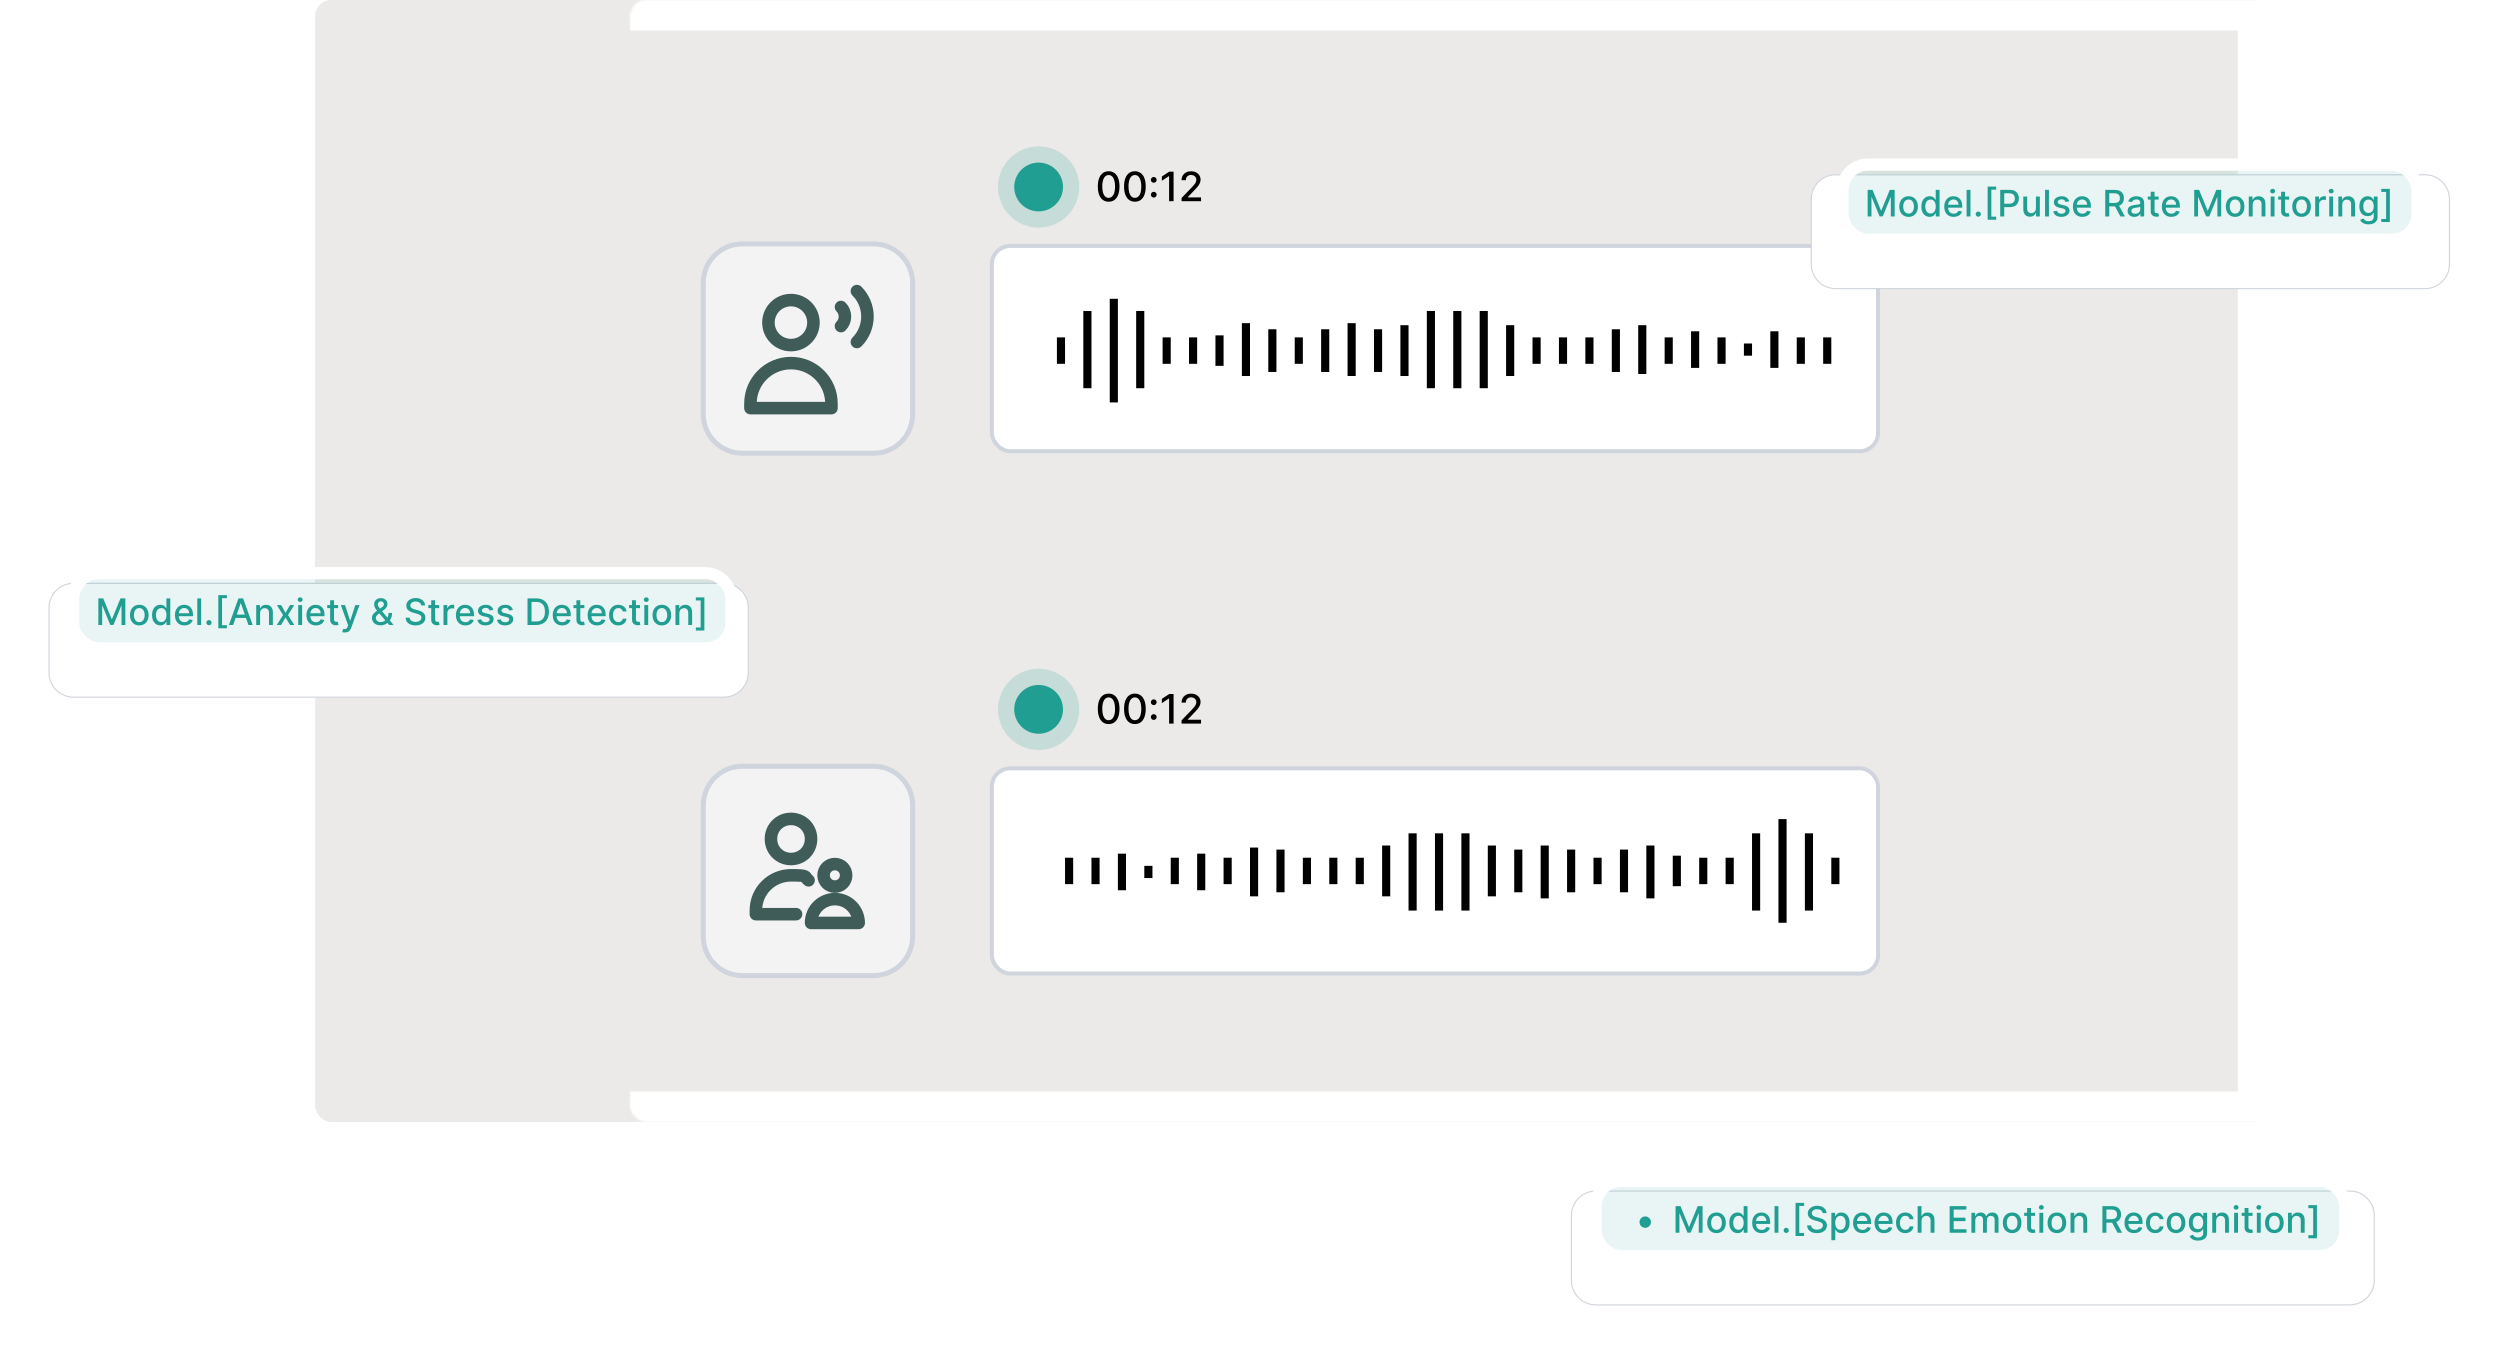 <svg width="1230" height="666" viewBox="0 0 1230 666" fill="none" xmlns="http://www.w3.org/2000/svg">
<mask id="path-1-inside-1_11220_40198" fill="white">
<rect x="155" width="961" height="552" rx="8"/>
</mask>
<rect x="155" width="961" height="552" rx="8" fill="#ECEAE8"/>
<rect x="155" width="961" height="552" rx="8" stroke="white" stroke-width="30" mask="url(#path-1-inside-1_11220_40198)"/>
<path d="M545.463 356.241C544.341 356.237 543.382 355.941 542.587 355.354C541.791 354.767 541.183 353.912 540.761 352.79C540.34 351.668 540.129 350.316 540.129 348.734C540.129 347.158 540.34 345.811 540.761 344.693C541.188 343.576 541.798 342.723 542.594 342.136C543.394 341.549 544.35 341.256 545.463 341.256C546.576 341.256 547.53 341.552 548.325 342.143C549.121 342.731 549.729 343.583 550.151 344.7C550.577 345.813 550.79 347.158 550.79 348.734C550.79 350.321 550.579 351.675 550.158 352.797C549.736 353.914 549.128 354.769 548.332 355.361C547.537 355.948 546.58 356.241 545.463 356.241ZM545.463 354.345C546.448 354.345 547.217 353.865 547.771 352.903C548.33 351.942 548.609 350.553 548.609 348.734C548.609 347.527 548.482 346.507 548.226 345.673C547.975 344.835 547.613 344.201 547.139 343.77C546.67 343.334 546.112 343.116 545.463 343.116C544.483 343.116 543.714 343.599 543.155 344.565C542.596 345.531 542.314 346.921 542.31 348.734C542.31 349.946 542.435 350.972 542.686 351.81C542.942 352.643 543.304 353.275 543.773 353.706C544.241 354.132 544.805 354.345 545.463 354.345ZM558.373 356.241C557.251 356.237 556.292 355.941 555.497 355.354C554.701 354.767 554.093 353.912 553.672 352.79C553.25 351.668 553.039 350.316 553.039 348.734C553.039 347.158 553.25 345.811 553.672 344.693C554.098 343.576 554.708 342.723 555.504 342.136C556.304 341.549 557.261 341.256 558.373 341.256C559.486 341.256 560.44 341.552 561.235 342.143C562.031 342.731 562.639 343.583 563.061 344.7C563.487 345.813 563.7 347.158 563.7 348.734C563.7 350.321 563.489 351.675 563.068 352.797C562.646 353.914 562.038 354.769 561.243 355.361C560.447 355.948 559.491 356.241 558.373 356.241ZM558.373 354.345C559.358 354.345 560.127 353.865 560.681 352.903C561.24 351.942 561.52 350.553 561.52 348.734C561.52 347.527 561.392 346.507 561.136 345.673C560.885 344.835 560.523 344.201 560.049 343.77C559.581 343.334 559.022 343.116 558.373 343.116C557.393 343.116 556.624 343.599 556.065 344.565C555.506 345.531 555.225 346.921 555.22 348.734C555.22 349.946 555.345 350.972 555.596 351.81C555.852 352.643 556.214 353.275 556.683 353.706C557.152 354.132 557.715 354.345 558.373 354.345ZM567.647 354.196C567.259 354.196 566.925 354.059 566.646 353.784C566.366 353.505 566.227 353.169 566.227 352.776C566.227 352.387 566.366 352.056 566.646 351.781C566.925 351.502 567.259 351.362 567.647 351.362C568.035 351.362 568.369 351.502 568.648 351.781C568.928 352.056 569.067 352.387 569.067 352.776C569.067 353.036 569.001 353.275 568.869 353.493C568.741 353.706 568.57 353.876 568.357 354.004C568.144 354.132 567.907 354.196 567.647 354.196ZM567.647 346.909C567.259 346.909 566.925 346.772 566.646 346.497C566.366 346.218 566.227 345.882 566.227 345.489C566.227 345.1 566.366 344.769 566.646 344.494C566.925 344.215 567.259 344.075 567.647 344.075C568.035 344.075 568.369 344.215 568.648 344.494C568.928 344.769 569.067 345.1 569.067 345.489C569.067 345.749 569.001 345.988 568.869 346.206C568.741 346.419 568.57 346.589 568.357 346.717C568.144 346.845 567.907 346.909 567.647 346.909ZM577.402 341.455V356H575.2V343.656H575.115L571.635 345.929V343.827L575.264 341.455H577.402ZM581.337 356V354.409L586.259 349.31C586.784 348.756 587.217 348.27 587.558 347.854C587.904 347.432 588.162 347.032 588.332 346.653C588.503 346.275 588.588 345.872 588.588 345.446C588.588 344.963 588.474 344.546 588.247 344.196C588.02 343.841 587.71 343.569 587.317 343.379C586.924 343.185 586.481 343.088 585.989 343.088C585.468 343.088 585.013 343.195 584.625 343.408C584.237 343.621 583.938 343.921 583.73 344.31C583.522 344.698 583.418 345.152 583.418 345.673H581.322C581.322 344.788 581.526 344.014 581.933 343.351C582.34 342.688 582.899 342.174 583.609 341.81C584.32 341.44 585.127 341.256 586.031 341.256C586.945 341.256 587.75 341.438 588.446 341.803C589.147 342.162 589.694 342.655 590.087 343.28C590.48 343.9 590.676 344.601 590.676 345.382C590.676 345.922 590.574 346.45 590.371 346.966C590.172 347.482 589.824 348.057 589.327 348.692C588.83 349.321 588.138 350.086 587.253 350.986L584.362 354.011V354.118H590.911V356H581.337Z" fill="black"/>
<path d="M545.463 99.242C544.341 99.237 543.382 98.941 542.587 98.354C541.791 97.767 541.183 96.912 540.761 95.79C540.34 94.668 540.129 93.316 540.129 91.734C540.129 90.158 540.34 88.811 540.761 87.693C541.188 86.576 541.798 85.724 542.594 85.136C543.394 84.549 544.35 84.256 545.463 84.256C546.576 84.256 547.53 84.552 548.325 85.144C549.121 85.731 549.729 86.583 550.151 87.7C550.577 88.813 550.79 90.158 550.79 91.734C550.79 93.32 550.579 94.675 550.158 95.797C549.736 96.914 549.128 97.769 548.332 98.361C547.537 98.948 546.58 99.242 545.463 99.242ZM545.463 97.345C546.448 97.345 547.217 96.865 547.771 95.903C548.33 94.942 548.609 93.553 548.609 91.734C548.609 90.527 548.482 89.507 548.226 88.673C547.975 87.835 547.613 87.201 547.139 86.77C546.67 86.334 546.112 86.117 545.463 86.117C544.483 86.117 543.714 86.599 543.155 87.565C542.596 88.531 542.314 89.921 542.31 91.734C542.31 92.947 542.435 93.972 542.686 94.81C542.942 95.643 543.304 96.275 543.773 96.706C544.241 97.132 544.805 97.345 545.463 97.345ZM558.373 99.242C557.251 99.237 556.292 98.941 555.497 98.354C554.701 97.767 554.093 96.912 553.672 95.79C553.25 94.668 553.039 93.316 553.039 91.734C553.039 90.158 553.25 88.811 553.672 87.693C554.098 86.576 554.708 85.724 555.504 85.136C556.304 84.549 557.261 84.256 558.373 84.256C559.486 84.256 560.44 84.552 561.235 85.144C562.031 85.731 562.639 86.583 563.061 87.7C563.487 88.813 563.7 90.158 563.7 91.734C563.7 93.32 563.489 94.675 563.068 95.797C562.646 96.914 562.038 97.769 561.243 98.361C560.447 98.948 559.491 99.242 558.373 99.242ZM558.373 97.345C559.358 97.345 560.127 96.865 560.681 95.903C561.24 94.942 561.52 93.553 561.52 91.734C561.52 90.527 561.392 89.507 561.136 88.673C560.885 87.835 560.523 87.201 560.049 86.77C559.581 86.334 559.022 86.117 558.373 86.117C557.393 86.117 556.624 86.599 556.065 87.565C555.506 88.531 555.225 89.921 555.22 91.734C555.22 92.947 555.345 93.972 555.596 94.81C555.852 95.643 556.214 96.275 556.683 96.706C557.152 97.132 557.715 97.345 558.373 97.345ZM567.647 97.196C567.259 97.196 566.925 97.059 566.646 96.784C566.366 96.505 566.227 96.169 566.227 95.776C566.227 95.387 566.366 95.056 566.646 94.781C566.925 94.502 567.259 94.362 567.647 94.362C568.035 94.362 568.369 94.502 568.648 94.781C568.928 95.056 569.067 95.387 569.067 95.776C569.067 96.036 569.001 96.275 568.869 96.493C568.741 96.706 568.57 96.876 568.357 97.004C568.144 97.132 567.907 97.196 567.647 97.196ZM567.647 89.909C567.259 89.909 566.925 89.772 566.646 89.497C566.366 89.218 566.227 88.882 566.227 88.489C566.227 88.1 566.366 87.769 566.646 87.494C566.925 87.215 567.259 87.075 567.647 87.075C568.035 87.075 568.369 87.215 568.648 87.494C568.928 87.769 569.067 88.1 569.067 88.489C569.067 88.749 569.001 88.988 568.869 89.206C568.741 89.419 568.57 89.59 568.357 89.717C568.144 89.845 567.907 89.909 567.647 89.909ZM577.402 84.454V99H575.2V86.656H575.115L571.635 88.929V86.827L575.264 84.454H577.402ZM581.337 99V97.409L586.259 92.31C586.784 91.756 587.217 91.27 587.558 90.854C587.904 90.432 588.162 90.032 588.332 89.653C588.503 89.275 588.588 88.872 588.588 88.446C588.588 87.963 588.474 87.546 588.247 87.196C588.02 86.841 587.71 86.569 587.317 86.379C586.924 86.185 586.481 86.088 585.989 86.088C585.468 86.088 585.013 86.195 584.625 86.408C584.237 86.621 583.938 86.921 583.73 87.31C583.522 87.698 583.418 88.153 583.418 88.673H581.322C581.322 87.788 581.526 87.014 581.933 86.351C582.34 85.688 582.899 85.174 583.609 84.81C584.32 84.44 585.127 84.256 586.031 84.256C586.945 84.256 587.75 84.438 588.446 84.803C589.147 85.162 589.694 85.655 590.087 86.28C590.48 86.9 590.676 87.601 590.676 88.382C590.676 88.922 590.574 89.45 590.371 89.966C590.172 90.482 589.824 91.057 589.327 91.692C588.83 92.322 588.138 93.086 587.253 93.986L584.362 97.011V97.118H590.911V99H581.337Z" fill="black"/>
<path d="M365.12 223H429.88C440.365 223 449 214.365 449 203.88V139.12C449 128.635 440.365 120 429.88 120H365.12C354.635 120 346 128.635 346 139.12V203.88C346 214.365 354.635 223 365.12 223Z" fill="#F3F3F3" stroke="#D0D5DD" stroke-width="2.467" stroke-miterlimit="10"/>
<path d="M389.144 169.787C395.258 169.787 400.215 164.831 400.215 158.716C400.215 152.601 395.258 147.645 389.144 147.645C383.029 147.645 378.072 152.601 378.072 158.716C378.072 164.831 383.029 169.787 389.144 169.787Z" stroke="#3F5C59" stroke-width="6.17" stroke-linecap="round" stroke-linejoin="round"/>
<path d="M389.143 178.645C378.137 178.645 369.215 187.567 369.215 198.573V200.787H409.072V198.573C409.072 187.567 400.15 178.645 389.143 178.645Z" stroke="#3F5C59" stroke-width="6.17" stroke-linecap="round" stroke-linejoin="round"/>
<path d="M421.598 168.267C424.92 164.945 426.786 160.439 426.786 155.741C426.786 151.043 424.92 146.537 421.598 143.215" stroke="#3F5C59" stroke-width="6.17" stroke-linecap="round" stroke-linejoin="round"/>
<path d="M413.77 160.437C415.015 159.192 415.715 157.502 415.715 155.74C415.715 153.978 415.015 152.289 413.77 151.043" stroke="#3F5C59" stroke-width="6.17" stroke-linecap="round" stroke-linejoin="round"/>
<path d="M365.12 480H429.88C440.365 480 449 471.365 449 460.88V396.12C449 385.635 440.365 377 429.88 377H365.12C354.635 377 346 385.635 346 396.12V460.88C346 471.365 354.635 480 365.12 480Z" fill="#F3F3F3" stroke="#D0D5DD" stroke-width="2.467" stroke-miterlimit="10"/>
<path d="M389.175 422.635C394.726 422.635 399.043 418.318 399.043 412.767C399.043 407.216 394.726 402.898 389.175 402.898C383.624 402.898 379.307 407.216 379.307 412.767C379.307 418.318 383.624 422.635 389.175 422.635Z" stroke="#3F5C59" stroke-width="6.168" stroke-linecap="round" stroke-linejoin="round"/>
<path d="M391.637 449.772H371.9V447.922C371.9 438.053 379.918 430.652 389.17 430.652C398.421 430.652 395.337 431.269 397.804 433.119" stroke="#3F5C59" stroke-width="6.168" stroke-linecap="round" stroke-linejoin="round"/>
<path d="M405.207 430.66C405.207 433.744 407.674 436.211 410.758 436.211C413.842 436.211 416.309 433.744 416.309 430.66C416.309 427.576 413.842 425.109 410.758 425.109C407.674 425.109 405.207 427.576 405.207 430.66Z" stroke="#3F5C59" stroke-width="6.168" stroke-linecap="round" stroke-linejoin="round"/>
<path d="M410.76 442.363C404.592 442.363 399.041 447.297 399.041 454.082H422.478C422.478 447.914 417.544 442.363 410.76 442.363Z" stroke="#3F5C59" stroke-width="6.168" stroke-linecap="round" stroke-linejoin="round"/>
<rect x="488" y="121" width="436" height="101" rx="9" fill="white" stroke="#D0D5DD" stroke-width="2"/>
<rect x="488" y="378" width="436" height="101" rx="9" fill="white" stroke="#D0D5DD" stroke-width="2"/>
<line x1="526" y1="422" x2="526" y2="435" stroke="black" stroke-width="4"/>
<line x1="539" y1="422" x2="539" y2="435" stroke="black" stroke-width="4"/>
<line x1="578" y1="422" x2="578" y2="435" stroke="black" stroke-width="4"/>
<line x1="604" y1="422" x2="604" y2="435" stroke="black" stroke-width="4"/>
<line x1="643" y1="422" x2="643" y2="435" stroke="black" stroke-width="4"/>
<line x1="656" y1="422" x2="656" y2="435" stroke="black" stroke-width="4"/>
<line x1="669" y1="422" x2="669" y2="435" stroke="black" stroke-width="4"/>
<line x1="786" y1="422" x2="786" y2="435" stroke="black" stroke-width="4"/>
<line x1="838" y1="422" x2="838" y2="435" stroke="black" stroke-width="4"/>
<line x1="851" y1="422" x2="851" y2="435" stroke="black" stroke-width="4"/>
<line x1="903" y1="422" x2="903" y2="435" stroke="black" stroke-width="4"/>
<line x1="825" y1="421" x2="825" y2="436" stroke="black" stroke-width="4"/>
<line x1="565" y1="426" x2="565" y2="432" stroke="black" stroke-width="4"/>
<line x1="552" y1="420" x2="552" y2="438" stroke="black" stroke-width="4"/>
<line x1="591" y1="420" x2="591" y2="438" stroke="black" stroke-width="4"/>
<line x1="630" y1="418" x2="630" y2="439" stroke="black" stroke-width="4"/>
<line x1="682" y1="416" x2="682" y2="441" stroke="black" stroke-width="4"/>
<line x1="734" y1="416" x2="734" y2="441" stroke="black" stroke-width="4"/>
<line x1="760" y1="416" x2="760" y2="442" stroke="black" stroke-width="4"/>
<line x1="812" y1="416" x2="812" y2="442" stroke="black" stroke-width="4"/>
<line x1="864" y1="410" x2="864" y2="448" stroke="black" stroke-width="4"/>
<line x1="890" y1="410" x2="890" y2="448" stroke="black" stroke-width="4"/>
<line x1="877" y1="403" x2="877" y2="454" stroke="black" stroke-width="4"/>
<line x1="747" y1="418" x2="747" y2="439" stroke="black" stroke-width="4"/>
<line x1="773" y1="418" x2="773" y2="439" stroke="black" stroke-width="4"/>
<line x1="799" y1="418" x2="799" y2="439" stroke="black" stroke-width="4"/>
<line x1="695" y1="410" x2="695" y2="448" stroke="black" stroke-width="4"/>
<line x1="708" y1="410" x2="708" y2="448" stroke="black" stroke-width="4"/>
<line x1="721" y1="410" x2="721" y2="448" stroke="black" stroke-width="4"/>
<line x1="617" y1="417" x2="617" y2="441" stroke="black" stroke-width="4"/>
<line x1="899" y1="179" x2="899" y2="166" stroke="black" stroke-width="4"/>
<line x1="886" y1="179" x2="886" y2="166" stroke="black" stroke-width="4"/>
<line x1="847" y1="179" x2="847" y2="166" stroke="black" stroke-width="4"/>
<line x1="821" y1="179" x2="821" y2="166" stroke="black" stroke-width="4"/>
<line x1="782" y1="179" x2="782" y2="166" stroke="black" stroke-width="4"/>
<line x1="769" y1="179" x2="769" y2="166" stroke="black" stroke-width="4"/>
<line x1="756" y1="179" x2="756" y2="166" stroke="black" stroke-width="4"/>
<line x1="639" y1="179" x2="639" y2="166" stroke="black" stroke-width="4"/>
<line x1="587" y1="179" x2="587" y2="166" stroke="black" stroke-width="4"/>
<line x1="574" y1="179" x2="574" y2="166" stroke="black" stroke-width="4"/>
<line x1="522" y1="179" x2="522" y2="166" stroke="black" stroke-width="4"/>
<line x1="600" y1="180" x2="600" y2="165" stroke="black" stroke-width="4"/>
<line x1="860" y1="175" x2="860" y2="169" stroke="black" stroke-width="4"/>
<line x1="873" y1="181" x2="873" y2="163" stroke="black" stroke-width="4"/>
<line x1="834" y1="181" x2="834" y2="163" stroke="black" stroke-width="4"/>
<line x1="795" y1="183" x2="795" y2="162" stroke="black" stroke-width="4"/>
<line x1="743" y1="185" x2="743" y2="160" stroke="black" stroke-width="4"/>
<line x1="691" y1="185" x2="691" y2="160" stroke="black" stroke-width="4"/>
<line x1="665" y1="185" x2="665" y2="159" stroke="black" stroke-width="4"/>
<line x1="613" y1="185" x2="613" y2="159" stroke="black" stroke-width="4"/>
<line x1="561" y1="191" x2="561" y2="153" stroke="black" stroke-width="4"/>
<line x1="535" y1="191" x2="535" y2="153" stroke="black" stroke-width="4"/>
<line x1="548" y1="198" x2="548" y2="147" stroke="black" stroke-width="4"/>
<line x1="678" y1="183" x2="678" y2="162" stroke="black" stroke-width="4"/>
<line x1="652" y1="183" x2="652" y2="162" stroke="black" stroke-width="4"/>
<line x1="626" y1="183" x2="626" y2="162" stroke="black" stroke-width="4"/>
<line x1="730" y1="191" x2="730" y2="153" stroke="black" stroke-width="4"/>
<line x1="717" y1="191" x2="717" y2="153" stroke="black" stroke-width="4"/>
<line x1="704" y1="191" x2="704" y2="153" stroke="black" stroke-width="4"/>
<line x1="808" y1="184" x2="808" y2="160" stroke="black" stroke-width="4"/>
<circle cx="511" cy="349" r="20" fill="#209E91" fill-opacity="0.18"/>
<circle cx="511" cy="349" r="12" fill="#209E91"/>
<circle cx="511" cy="92" r="20" fill="#209E91" fill-opacity="0.18"/>
<circle cx="511" cy="92" r="12" fill="#209E91"/>
<g filter="url(#filter0_d_11220_40198)">
<path d="M355 273L35 273C28.373 273 23 278.373 23 285L23 317C23 323.627 28.373 329 35 329L355 329C361.627 329 367 323.627 367 317L367 285C367 278.373 361.627 273 355 273Z" fill="white"/>
<path d="M355 273L35 273C28.373 273 23 278.373 23 285L23 317C23 323.627 28.373 329 35 329L355 329C361.627 329 367 323.627 367 317L367 285C367 278.373 361.627 273 355 273Z" stroke="#D0D5DD" stroke-width="0.565" stroke-miterlimit="10"/>
</g>
<rect x="36" y="282" width="323.897" height="37" rx="12.539" fill="#209E91" fill-opacity="0.1"/>
<rect x="36" y="282" width="323.897" height="37" rx="12.539" stroke="white" stroke-width="6"/>
<path d="M48.387 294.409H50.784L54.952 304.585H55.105L59.273 294.409H61.67V307.5H59.791V298.027H59.669L55.809 307.481H54.249L50.388 298.021H50.267V307.5H48.387V294.409ZM68.524 307.698C67.603 307.698 66.8 307.487 66.114 307.065C65.428 306.643 64.895 306.053 64.516 305.295C64.137 304.536 63.947 303.65 63.947 302.636C63.947 301.617 64.137 300.727 64.516 299.964C64.895 299.201 65.428 298.609 66.114 298.187C66.8 297.765 67.603 297.554 68.524 297.554C69.444 297.554 70.248 297.765 70.934 298.187C71.62 298.609 72.153 299.201 72.532 299.964C72.911 300.727 73.101 301.617 73.101 302.636C73.101 303.65 72.911 304.536 72.532 305.295C72.153 306.053 71.62 306.643 70.934 307.065C70.248 307.487 69.444 307.698 68.524 307.698ZM68.53 306.094C69.127 306.094 69.621 305.936 70.013 305.621C70.405 305.305 70.695 304.886 70.883 304.362C71.074 303.837 71.17 303.26 71.17 302.629C71.17 302.003 71.074 301.428 70.883 300.903C70.695 300.375 70.405 299.951 70.013 299.631C69.621 299.312 69.127 299.152 68.53 299.152C67.93 299.152 67.431 299.312 67.035 299.631C66.643 299.951 66.351 300.375 66.159 300.903C65.971 301.428 65.878 302.003 65.878 302.629C65.878 303.26 65.971 303.837 66.159 304.362C66.351 304.886 66.643 305.305 67.035 305.621C67.431 305.936 67.93 306.094 68.53 306.094ZM78.909 307.692C78.117 307.692 77.409 307.489 76.787 307.085C76.169 306.675 75.684 306.094 75.33 305.339C74.981 304.581 74.806 303.671 74.806 302.61C74.806 301.549 74.983 300.641 75.336 299.887C75.694 299.133 76.184 298.555 76.806 298.155C77.429 297.754 78.134 297.554 78.922 297.554C79.532 297.554 80.022 297.656 80.392 297.861C80.767 298.061 81.057 298.295 81.262 298.564C81.471 298.832 81.632 299.069 81.748 299.273H81.863V294.409H83.774V307.5H81.907V305.972H81.748C81.632 306.181 81.466 306.42 81.249 306.688C81.036 306.957 80.742 307.191 80.367 307.391C79.992 307.592 79.506 307.692 78.909 307.692ZM79.331 306.062C79.881 306.062 80.346 305.917 80.725 305.627C81.108 305.333 81.398 304.926 81.594 304.406C81.794 303.886 81.894 303.281 81.894 302.591C81.894 301.909 81.796 301.312 81.6 300.801C81.404 300.29 81.117 299.891 80.738 299.606C80.358 299.32 79.89 299.178 79.331 299.178C78.756 299.178 78.277 299.327 77.893 299.625C77.51 299.923 77.22 300.33 77.024 300.846C76.832 301.362 76.736 301.943 76.736 302.591C76.736 303.247 76.834 303.837 77.03 304.362C77.226 304.886 77.516 305.301 77.9 305.608C78.287 305.911 78.765 306.062 79.331 306.062ZM90.733 307.698C89.766 307.698 88.933 307.491 88.234 307.078C87.539 306.661 87.002 306.075 86.623 305.32C86.248 304.562 86.061 303.673 86.061 302.655C86.061 301.649 86.248 300.763 86.623 299.996C87.002 299.229 87.531 298.63 88.208 298.2C88.89 297.769 89.687 297.554 90.599 297.554C91.153 297.554 91.69 297.646 92.21 297.829C92.73 298.012 93.196 298.3 93.61 298.692C94.023 299.084 94.349 299.593 94.588 300.219C94.826 300.842 94.945 301.598 94.945 302.489V303.166H87.141V301.734H93.073C93.073 301.232 92.97 300.786 92.766 300.398C92.561 300.006 92.274 299.697 91.903 299.472C91.536 299.246 91.106 299.133 90.612 299.133C90.075 299.133 89.606 299.265 89.205 299.529C88.809 299.789 88.502 300.13 88.285 300.552C88.072 300.969 87.965 301.423 87.965 301.913V303.032C87.965 303.688 88.08 304.246 88.311 304.707C88.545 305.167 88.871 305.518 89.288 305.761C89.706 306 90.194 306.119 90.752 306.119C91.115 306.119 91.445 306.068 91.743 305.966C92.041 305.859 92.299 305.702 92.516 305.493C92.734 305.284 92.9 305.026 93.015 304.719L94.824 305.045C94.679 305.578 94.419 306.045 94.044 306.445C93.674 306.842 93.207 307.151 92.644 307.372C92.086 307.589 91.449 307.698 90.733 307.698ZM98.977 294.409V307.5H97.066V294.409H98.977ZM102.808 307.621C102.458 307.621 102.158 307.498 101.906 307.251C101.655 306.999 101.529 306.697 101.529 306.343C101.529 305.994 101.655 305.695 101.906 305.448C102.158 305.197 102.458 305.071 102.808 305.071C103.157 305.071 103.458 305.197 103.709 305.448C103.96 305.695 104.086 305.994 104.086 306.343C104.086 306.577 104.026 306.793 103.907 306.989C103.792 307.18 103.639 307.334 103.447 307.449C103.255 307.564 103.042 307.621 102.808 307.621ZM107.413 309.111V292.805H111.613V294.32H109.241V307.596H111.613V309.111H107.413ZM114.708 307.5H112.612L117.322 294.409H119.604L124.315 307.5H122.219L118.518 296.787H118.415L114.708 307.5ZM115.06 302.374H121.861V304.036H115.06V302.374ZM127.964 301.67V307.5H126.052V297.682H127.887V299.28H128.008C128.234 298.76 128.588 298.342 129.069 298.027C129.555 297.712 130.167 297.554 130.904 297.554C131.573 297.554 132.159 297.695 132.662 297.976C133.165 298.253 133.555 298.666 133.831 299.216C134.108 299.766 134.247 300.445 134.247 301.255V307.5H132.336V301.485C132.336 300.773 132.15 300.217 131.78 299.817C131.409 299.412 130.9 299.21 130.252 299.21C129.809 299.21 129.415 299.305 129.069 299.497C128.729 299.689 128.458 299.97 128.258 300.341C128.062 300.707 127.964 301.151 127.964 301.67ZM138.319 297.682L140.486 301.504L142.672 297.682H144.762L141.7 302.591L144.787 307.5H142.697L140.486 303.831L138.28 307.5H136.184L139.239 302.591L136.222 297.682H138.319ZM146.724 307.5V297.682H148.635V307.5H146.724ZM147.689 296.167C147.357 296.167 147.072 296.056 146.833 295.835C146.599 295.609 146.481 295.34 146.481 295.029C146.481 294.714 146.599 294.445 146.833 294.224C147.072 293.998 147.357 293.885 147.689 293.885C148.022 293.885 148.305 293.998 148.54 294.224C148.778 294.445 148.898 294.714 148.898 295.029C148.898 295.34 148.778 295.609 148.54 295.835C148.305 296.056 148.022 296.167 147.689 296.167ZM155.438 307.698C154.471 307.698 153.638 307.491 152.939 307.078C152.244 306.661 151.707 306.075 151.328 305.32C150.953 304.562 150.766 303.673 150.766 302.655C150.766 301.649 150.953 300.763 151.328 299.996C151.707 299.229 152.236 298.63 152.913 298.2C153.595 297.769 154.392 297.554 155.304 297.554C155.858 297.554 156.395 297.646 156.915 297.829C157.435 298.012 157.901 298.3 158.315 298.692C158.728 299.084 159.054 299.593 159.293 300.219C159.531 300.842 159.651 301.598 159.651 302.489V303.166H151.846V301.734H157.778C157.778 301.232 157.675 300.786 157.471 300.398C157.266 300.006 156.979 299.697 156.608 299.472C156.241 299.246 155.811 299.133 155.317 299.133C154.78 299.133 154.311 299.265 153.911 299.529C153.514 299.789 153.207 300.13 152.99 300.552C152.777 300.969 152.67 301.423 152.67 301.913V303.032C152.67 303.688 152.786 304.246 153.016 304.707C153.25 305.167 153.576 305.518 153.994 305.761C154.411 306 154.899 306.119 155.457 306.119C155.82 306.119 156.15 306.068 156.448 305.966C156.746 305.859 157.004 305.702 157.222 305.493C157.439 305.284 157.605 305.026 157.72 304.719L159.529 305.045C159.384 305.578 159.124 306.045 158.749 306.445C158.379 306.842 157.912 307.151 157.349 307.372C156.791 307.589 156.154 307.698 155.438 307.698ZM166.354 297.682V299.216H160.991V297.682H166.354ZM162.43 295.33H164.341V304.617C164.341 304.988 164.396 305.267 164.507 305.455C164.618 305.638 164.76 305.763 164.935 305.832C165.114 305.896 165.308 305.928 165.517 305.928C165.67 305.928 165.805 305.917 165.92 305.896C166.035 305.874 166.124 305.857 166.188 305.844L166.533 307.423C166.422 307.466 166.265 307.509 166.06 307.551C165.856 307.598 165.6 307.624 165.293 307.628C164.79 307.636 164.322 307.547 163.887 307.359C163.452 307.172 163.101 306.882 162.832 306.49C162.564 306.098 162.43 305.606 162.43 305.013V295.33ZM169.676 311.182C169.391 311.182 169.131 311.158 168.897 311.112C168.662 311.069 168.488 311.022 168.373 310.971L168.833 309.405C169.182 309.499 169.493 309.539 169.766 309.526C170.039 309.513 170.279 309.411 170.488 309.219C170.701 309.028 170.889 308.714 171.051 308.28L171.287 307.628L167.695 297.682H169.74L172.227 305.301H172.329L174.816 297.682H176.868L172.821 308.81C172.634 309.322 172.395 309.754 172.105 310.108C171.816 310.466 171.471 310.734 171.07 310.913C170.669 311.092 170.205 311.182 169.676 311.182ZM187.237 307.685C186.359 307.685 185.603 307.526 184.968 307.206C184.337 306.886 183.851 306.452 183.51 305.902C183.17 305.348 182.999 304.722 182.999 304.023C182.999 303.49 183.11 303.017 183.331 302.604C183.553 302.186 183.862 301.8 184.258 301.447C184.655 301.093 185.113 300.737 185.633 300.379L187.742 298.89C188.1 298.656 188.379 298.408 188.579 298.148C188.78 297.884 188.88 297.558 188.88 297.17C188.88 296.864 188.748 296.57 188.483 296.288C188.219 296.007 187.866 295.866 187.422 295.866C187.116 295.866 186.845 295.941 186.611 296.09C186.381 296.239 186.199 296.431 186.067 296.665C185.939 296.896 185.876 297.138 185.876 297.394C185.876 297.692 185.956 297.993 186.118 298.295C186.285 298.598 186.498 298.911 186.758 299.235C187.018 299.555 187.29 299.887 187.576 300.232L193.655 307.5H191.494L186.464 301.587C186.042 301.089 185.65 300.62 185.287 300.181C184.925 299.738 184.631 299.29 184.405 298.839C184.184 298.383 184.073 297.891 184.073 297.362C184.073 296.761 184.209 296.229 184.482 295.764C184.759 295.295 185.145 294.929 185.639 294.665C186.133 294.401 186.713 294.268 187.378 294.268C188.051 294.268 188.628 294.401 189.11 294.665C189.596 294.925 189.969 295.272 190.229 295.707C190.493 296.137 190.625 296.608 190.625 297.119C190.625 297.741 190.469 298.291 190.158 298.768C189.851 299.241 189.427 299.676 188.886 300.072L186.259 302.009C185.748 302.384 185.392 302.755 185.192 303.121C184.996 303.484 184.898 303.767 184.898 303.972C184.898 304.347 184.993 304.694 185.185 305.013C185.381 305.333 185.654 305.589 186.003 305.781C186.357 305.972 186.77 306.068 187.243 306.068C187.729 306.068 188.202 305.964 188.662 305.755C189.127 305.542 189.547 305.237 189.922 304.841C190.301 304.445 190.601 303.969 190.823 303.415C191.045 302.862 191.155 302.241 191.155 301.555H192.881C192.881 302.399 192.785 303.113 192.594 303.697C192.402 304.276 192.17 304.749 191.897 305.116C191.628 305.478 191.375 305.761 191.136 305.966C191.059 306.034 190.987 306.102 190.919 306.17C190.851 306.239 190.778 306.307 190.702 306.375C190.258 306.822 189.721 307.153 189.091 307.366C188.464 307.579 187.846 307.685 187.237 307.685ZM207.209 297.848C207.141 297.243 206.86 296.774 206.365 296.442C205.871 296.105 205.249 295.937 204.499 295.937C203.962 295.937 203.497 296.022 203.105 296.192C202.713 296.359 202.409 296.589 202.191 296.883C201.978 297.173 201.872 297.503 201.872 297.874C201.872 298.185 201.944 298.453 202.089 298.679C202.238 298.905 202.432 299.094 202.671 299.248C202.914 299.397 203.173 299.523 203.45 299.625C203.727 299.723 203.994 299.804 204.249 299.868L205.528 300.2C205.945 300.303 206.374 300.441 206.813 300.616C207.252 300.79 207.659 301.021 208.034 301.306C208.409 301.592 208.711 301.945 208.941 302.367C209.176 302.789 209.293 303.294 209.293 303.882C209.293 304.624 209.101 305.282 208.718 305.857C208.338 306.433 207.786 306.886 207.062 307.219C206.342 307.551 205.47 307.717 204.448 307.717C203.468 307.717 202.619 307.562 201.904 307.251C201.188 306.94 200.627 306.499 200.222 305.928C199.818 305.352 199.594 304.67 199.551 303.882H201.533C201.571 304.355 201.725 304.749 201.993 305.065C202.266 305.376 202.613 305.608 203.035 305.761C203.461 305.911 203.928 305.985 204.435 305.985C204.993 305.985 205.49 305.898 205.924 305.723C206.363 305.544 206.708 305.297 206.96 304.982C207.211 304.662 207.337 304.289 207.337 303.863C207.337 303.475 207.226 303.158 207.004 302.911C206.787 302.663 206.491 302.459 206.116 302.297C205.745 302.135 205.325 301.992 204.857 301.869L203.31 301.447C202.262 301.161 201.431 300.741 200.817 300.188C200.208 299.634 199.903 298.901 199.903 297.989C199.903 297.234 200.107 296.576 200.517 296.013C200.926 295.451 201.48 295.014 202.178 294.703C202.877 294.388 203.666 294.23 204.544 294.23C205.43 294.23 206.212 294.386 206.889 294.697C207.571 295.008 208.108 295.436 208.5 295.982C208.892 296.523 209.097 297.145 209.114 297.848H207.209ZM216.083 297.682V299.216H210.72V297.682H216.083ZM212.158 295.33H214.069V304.617C214.069 304.988 214.125 305.267 214.235 305.455C214.346 305.638 214.489 305.763 214.664 305.832C214.843 305.896 215.037 305.928 215.245 305.928C215.399 305.928 215.533 305.917 215.648 305.896C215.763 305.874 215.853 305.857 215.917 305.844L216.262 307.423C216.151 307.466 215.993 307.509 215.789 307.551C215.584 307.598 215.328 307.624 215.022 307.628C214.519 307.636 214.05 307.547 213.615 307.359C213.181 307.172 212.829 306.882 212.561 306.49C212.292 306.098 212.158 305.606 212.158 305.013V295.33ZM218.197 307.5V297.682H220.044V299.241H220.146C220.325 298.713 220.641 298.298 221.093 297.995C221.548 297.688 222.064 297.535 222.639 297.535C222.759 297.535 222.899 297.539 223.061 297.548C223.227 297.556 223.357 297.567 223.451 297.58V299.408C223.374 299.386 223.238 299.363 223.042 299.337C222.846 299.308 222.65 299.293 222.454 299.293C222.002 299.293 221.6 299.388 221.246 299.58C220.896 299.768 220.619 300.03 220.415 300.366C220.21 300.699 220.108 301.078 220.108 301.504V307.5H218.197ZM228.985 307.698C228.018 307.698 227.185 307.491 226.486 307.078C225.791 306.661 225.254 306.075 224.875 305.32C224.5 304.562 224.312 303.673 224.312 302.655C224.312 301.649 224.5 300.763 224.875 299.996C225.254 299.229 225.783 298.63 226.46 298.2C227.142 297.769 227.939 297.554 228.851 297.554C229.405 297.554 229.942 297.646 230.462 297.829C230.982 298.012 231.448 298.3 231.862 298.692C232.275 299.084 232.601 299.593 232.839 300.219C233.078 300.842 233.197 301.598 233.197 302.489V303.166H225.393V301.734H231.325C231.325 301.232 231.222 300.786 231.018 300.398C230.813 300.006 230.526 299.697 230.155 299.472C229.788 299.246 229.358 299.133 228.864 299.133C228.327 299.133 227.858 299.265 227.457 299.529C227.061 299.789 226.754 300.13 226.537 300.552C226.324 300.969 226.217 301.423 226.217 301.913V303.032C226.217 303.688 226.332 304.246 226.562 304.707C226.797 305.167 227.123 305.518 227.54 305.761C227.958 306 228.446 306.119 229.004 306.119C229.366 306.119 229.697 306.068 229.995 305.966C230.293 305.859 230.551 305.702 230.768 305.493C230.986 305.284 231.152 305.026 231.267 304.719L233.076 305.045C232.931 305.578 232.671 306.045 232.296 306.445C231.925 306.842 231.459 307.151 230.896 307.372C230.338 307.589 229.701 307.698 228.985 307.698ZM242.675 300.079L240.943 300.386C240.871 300.164 240.756 299.953 240.598 299.753C240.444 299.553 240.236 299.388 239.971 299.261C239.707 299.133 239.377 299.069 238.981 299.069C238.439 299.069 237.988 299.19 237.626 299.433C237.263 299.672 237.082 299.981 237.082 300.36C237.082 300.688 237.204 300.952 237.447 301.153C237.689 301.353 238.081 301.517 238.623 301.645L240.182 302.003C241.086 302.212 241.759 302.533 242.202 302.968C242.645 303.403 242.867 303.967 242.867 304.662C242.867 305.25 242.697 305.774 242.356 306.234C242.019 306.69 241.548 307.048 240.943 307.308C240.342 307.568 239.645 307.698 238.853 307.698C237.753 307.698 236.856 307.464 236.162 306.995C235.467 306.522 235.041 305.851 234.883 304.982L236.731 304.7C236.846 305.182 237.082 305.546 237.44 305.793C237.798 306.036 238.265 306.158 238.84 306.158C239.466 306.158 239.967 306.028 240.342 305.768C240.717 305.504 240.905 305.182 240.905 304.803C240.905 304.496 240.79 304.238 240.559 304.029C240.334 303.82 239.986 303.663 239.518 303.556L237.856 303.192C236.939 302.983 236.262 302.651 235.823 302.195C235.388 301.739 235.171 301.161 235.171 300.462C235.171 299.883 235.333 299.376 235.657 298.941C235.981 298.506 236.428 298.168 236.999 297.925C237.57 297.678 238.224 297.554 238.961 297.554C240.023 297.554 240.858 297.784 241.467 298.244C242.077 298.7 242.479 299.312 242.675 300.079ZM252.326 300.079L250.593 300.386C250.521 300.164 250.406 299.953 250.248 299.753C250.095 299.553 249.886 299.388 249.622 299.261C249.358 299.133 249.027 299.069 248.631 299.069C248.09 299.069 247.638 299.19 247.276 299.433C246.914 299.672 246.733 299.981 246.733 300.36C246.733 300.688 246.854 300.952 247.097 301.153C247.34 301.353 247.732 301.517 248.273 301.645L249.833 302.003C250.736 302.212 251.409 302.533 251.853 302.968C252.296 303.403 252.517 303.967 252.517 304.662C252.517 305.25 252.347 305.774 252.006 306.234C251.669 306.69 251.199 307.048 250.593 307.308C249.993 307.568 249.296 307.698 248.503 307.698C247.404 307.698 246.507 307.464 245.812 306.995C245.118 306.522 244.691 305.851 244.534 304.982L246.381 304.7C246.496 305.182 246.733 305.546 247.091 305.793C247.449 306.036 247.915 306.158 248.49 306.158C249.117 306.158 249.618 306.028 249.993 305.768C250.368 305.504 250.555 305.182 250.555 304.803C250.555 304.496 250.44 304.238 250.21 304.029C249.984 303.82 249.637 303.663 249.168 303.556L247.506 303.192C246.59 302.983 245.912 302.651 245.473 302.195C245.039 301.739 244.821 301.161 244.821 300.462C244.821 299.883 244.983 299.376 245.307 298.941C245.631 298.506 246.078 298.168 246.65 297.925C247.221 297.678 247.875 297.554 248.612 297.554C249.673 297.554 250.508 297.784 251.118 298.244C251.727 298.7 252.13 299.312 252.326 300.079ZM263.774 307.5H259.536V294.409H263.908C265.191 294.409 266.292 294.671 267.213 295.195C268.133 295.715 268.838 296.463 269.328 297.439C269.823 298.411 270.07 299.576 270.07 300.935C270.07 302.299 269.821 303.471 269.322 304.451C268.828 305.431 268.112 306.185 267.174 306.714C266.237 307.238 265.103 307.5 263.774 307.5ZM261.511 305.774H263.665C264.662 305.774 265.491 305.587 266.152 305.212C266.812 304.832 267.306 304.285 267.635 303.569C267.963 302.849 268.127 301.971 268.127 300.935C268.127 299.908 267.963 299.037 267.635 298.321C267.311 297.605 266.827 297.062 266.184 296.691C265.54 296.32 264.741 296.135 263.787 296.135H261.511V305.774ZM276.604 307.698C275.637 307.698 274.804 307.491 274.105 307.078C273.41 306.661 272.873 306.075 272.494 305.32C272.119 304.562 271.932 303.673 271.932 302.655C271.932 301.649 272.119 300.763 272.494 299.996C272.873 299.229 273.402 298.63 274.079 298.2C274.761 297.769 275.558 297.554 276.47 297.554C277.024 297.554 277.561 297.646 278.081 297.829C278.601 298.012 279.067 298.3 279.481 298.692C279.894 299.084 280.22 299.593 280.459 300.219C280.697 300.842 280.817 301.598 280.817 302.489V303.166H273.012V301.734H278.944C278.944 301.232 278.841 300.786 278.637 300.398C278.432 300.006 278.145 299.697 277.774 299.472C277.407 299.246 276.977 299.133 276.483 299.133C275.946 299.133 275.477 299.265 275.077 299.529C274.68 299.789 274.373 300.13 274.156 300.552C273.943 300.969 273.836 301.423 273.836 301.913V303.032C273.836 303.688 273.952 304.246 274.182 304.707C274.416 305.167 274.742 305.518 275.16 305.761C275.577 306 276.065 306.119 276.623 306.119C276.986 306.119 277.316 306.068 277.614 305.966C277.912 305.859 278.17 305.702 278.388 305.493C278.605 305.284 278.771 305.026 278.886 304.719L280.695 305.045C280.55 305.578 280.29 306.045 279.915 306.445C279.545 306.842 279.078 307.151 278.515 307.372C277.957 307.589 277.32 307.698 276.604 307.698ZM287.52 297.682V299.216H282.157V297.682H287.52ZM283.596 295.33H285.507V304.617C285.507 304.988 285.562 305.267 285.673 305.455C285.784 305.638 285.926 305.763 286.101 305.832C286.28 305.896 286.474 305.928 286.683 305.928C286.836 305.928 286.971 305.917 287.086 305.896C287.201 305.874 287.29 305.857 287.354 305.844L287.699 307.423C287.588 307.466 287.431 307.509 287.226 307.551C287.022 307.598 286.766 307.624 286.459 307.628C285.956 307.636 285.488 307.547 285.053 307.359C284.618 307.172 284.267 306.882 283.998 306.49C283.73 306.098 283.596 305.606 283.596 305.013V295.33ZM293.76 307.698C292.793 307.698 291.96 307.491 291.261 307.078C290.567 306.661 290.03 306.075 289.65 305.32C289.275 304.562 289.088 303.673 289.088 302.655C289.088 301.649 289.275 300.763 289.65 299.996C290.03 299.229 290.558 298.63 291.236 298.2C291.917 297.769 292.714 297.554 293.626 297.554C294.18 297.554 294.717 297.646 295.237 297.829C295.757 298.012 296.224 298.3 296.637 298.692C297.05 299.084 297.376 299.593 297.615 300.219C297.854 300.842 297.973 301.598 297.973 302.489V303.166H290.168V301.734H296.1C296.1 301.232 295.998 300.786 295.793 300.398C295.589 300.006 295.301 299.697 294.93 299.472C294.564 299.246 294.133 299.133 293.639 299.133C293.102 299.133 292.633 299.265 292.233 299.529C291.836 299.789 291.53 300.13 291.312 300.552C291.099 300.969 290.993 301.423 290.993 301.913V303.032C290.993 303.688 291.108 304.246 291.338 304.707C291.572 305.167 291.898 305.518 292.316 305.761C292.733 306 293.221 306.119 293.78 306.119C294.142 306.119 294.472 306.068 294.77 305.966C295.069 305.859 295.327 305.702 295.544 305.493C295.761 305.284 295.927 305.026 296.042 304.719L297.851 305.045C297.706 305.578 297.447 306.045 297.072 306.445C296.701 306.842 296.234 307.151 295.672 307.372C295.113 307.589 294.476 307.698 293.76 307.698ZM304.229 307.698C303.279 307.698 302.461 307.483 301.775 307.053C301.093 306.618 300.569 306.019 300.202 305.256C299.836 304.494 299.652 303.62 299.652 302.636C299.652 301.638 299.84 300.759 300.215 299.996C300.59 299.229 301.118 298.63 301.8 298.2C302.482 297.769 303.285 297.554 304.21 297.554C304.956 297.554 305.62 297.692 306.204 297.969C306.788 298.242 307.259 298.626 307.617 299.12C307.979 299.614 308.194 300.192 308.262 300.852H306.402C306.3 300.392 306.066 299.996 305.699 299.663C305.337 299.331 304.851 299.165 304.242 299.165C303.709 299.165 303.243 299.305 302.842 299.587C302.446 299.864 302.137 300.26 301.915 300.776C301.694 301.287 301.583 301.892 301.583 302.591C301.583 303.307 301.691 303.925 301.909 304.445C302.126 304.964 302.433 305.367 302.829 305.653C303.23 305.938 303.701 306.081 304.242 306.081C304.604 306.081 304.932 306.015 305.226 305.883C305.525 305.746 305.774 305.553 305.974 305.301C306.179 305.05 306.321 304.747 306.402 304.393H308.262C308.194 305.028 307.988 305.595 307.642 306.094C307.297 306.592 306.835 306.984 306.255 307.27C305.68 307.555 305.005 307.698 304.229 307.698ZM314.889 297.682V299.216H309.526V297.682H314.889ZM310.965 295.33H312.876V304.617C312.876 304.988 312.931 305.267 313.042 305.455C313.153 305.638 313.296 305.763 313.47 305.832C313.649 305.896 313.843 305.928 314.052 305.928C314.205 305.928 314.34 305.917 314.455 305.896C314.57 305.874 314.659 305.857 314.723 305.844L315.068 307.423C314.958 307.466 314.8 307.509 314.595 307.551C314.391 307.598 314.135 307.624 313.828 307.628C313.325 307.636 312.857 307.547 312.422 307.359C311.987 307.172 311.636 306.882 311.367 306.49C311.099 306.098 310.965 305.606 310.965 305.013V295.33ZM317.004 307.5V297.682H318.915V307.5H317.004ZM317.969 296.167C317.636 296.167 317.351 296.056 317.112 295.835C316.878 295.609 316.761 295.34 316.761 295.029C316.761 294.714 316.878 294.445 317.112 294.224C317.351 293.998 317.636 293.885 317.969 293.885C318.301 293.885 318.585 293.998 318.819 294.224C319.058 294.445 319.177 294.714 319.177 295.029C319.177 295.34 319.058 295.609 318.819 295.835C318.585 296.056 318.301 296.167 317.969 296.167ZM325.622 307.698C324.701 307.698 323.898 307.487 323.212 307.065C322.526 306.643 321.993 306.053 321.614 305.295C321.235 304.536 321.045 303.65 321.045 302.636C321.045 301.617 321.235 300.727 321.614 299.964C321.993 299.201 322.526 298.609 323.212 298.187C323.898 297.765 324.701 297.554 325.622 297.554C326.542 297.554 327.345 297.765 328.031 298.187C328.718 298.609 329.25 299.201 329.629 299.964C330.009 300.727 330.198 301.617 330.198 302.636C330.198 303.65 330.009 304.536 329.629 305.295C329.25 306.053 328.718 306.643 328.031 307.065C327.345 307.487 326.542 307.698 325.622 307.698ZM325.628 306.094C326.225 306.094 326.719 305.936 327.111 305.621C327.503 305.305 327.793 304.886 327.98 304.362C328.172 303.837 328.268 303.26 328.268 302.629C328.268 302.003 328.172 301.428 327.98 300.903C327.793 300.375 327.503 299.951 327.111 299.631C326.719 299.312 326.225 299.152 325.628 299.152C325.027 299.152 324.529 299.312 324.132 299.631C323.74 299.951 323.448 300.375 323.257 300.903C323.069 301.428 322.975 302.003 322.975 302.629C322.975 303.26 323.069 303.837 323.257 304.362C323.448 304.886 323.74 305.305 324.132 305.621C324.529 305.936 325.027 306.094 325.628 306.094ZM334.243 301.67V307.5H332.332V297.682H334.166V299.28H334.288C334.513 298.76 334.867 298.342 335.349 298.027C335.835 297.712 336.446 297.554 337.183 297.554C337.852 297.554 338.438 297.695 338.941 297.976C339.444 298.253 339.834 298.666 340.111 299.216C340.388 299.766 340.526 300.445 340.526 301.255V307.5H338.615V301.485C338.615 300.773 338.43 300.217 338.059 299.817C337.688 299.412 337.179 299.21 336.531 299.21C336.088 299.21 335.694 299.305 335.349 299.497C335.008 299.689 334.737 299.97 334.537 300.341C334.341 300.707 334.243 301.151 334.243 301.67ZM346.554 293.917V310.223H342.354V308.708H344.726V295.432H342.354V293.917H346.554Z" fill="#209E91"/>
<g filter="url(#filter1_d_11220_40198)">
<path d="M1155 572L784 572C777.373 572 772 577.373 772 584L772 616C772 622.627 777.373 628 784 628L1155 628C1161.63 628 1167 622.627 1167 616L1167 584C1167 577.373 1161.63 572 1155 572Z" fill="white"/>
<path d="M1155 572L784 572C777.373 572 772 577.373 772 584L772 616C772 622.627 777.373 628 784 628L1155 628C1161.63 628 1167 622.627 1167 616L1167 584C1167 577.373 1161.63 572 1155 572Z" stroke="#D0D5DD" stroke-width="0.565" stroke-miterlimit="10"/>
</g>
<rect x="785" y="581" width="368.897" height="37" rx="12.539" fill="#209E91" fill-opacity="0.1"/>
<rect x="785" y="581" width="368.897" height="37" rx="12.539" stroke="white" stroke-width="6"/>
<path d="M809.454 604.097C808.938 604.097 808.468 603.971 808.041 603.719C807.615 603.464 807.274 603.123 807.019 602.697C806.767 602.271 806.642 601.8 806.642 601.284C806.642 600.764 806.767 600.293 807.019 599.871C807.274 599.445 807.615 599.107 808.041 598.855C808.468 598.599 808.938 598.472 809.454 598.472C809.974 598.472 810.445 598.599 810.867 598.855C811.293 599.107 811.632 599.445 811.883 599.871C812.139 600.293 812.267 600.764 812.267 601.284C812.267 601.8 812.139 602.271 811.883 602.697C811.632 603.123 811.293 603.464 810.867 603.719C810.445 603.971 809.974 604.097 809.454 604.097ZM824.387 593.409H826.784L830.952 603.585H831.105L835.273 593.409H837.67V606.5H835.791V597.027H835.669L831.809 606.481H830.249L826.388 597.021H826.267V606.5H824.387V593.409ZM844.524 606.698C843.604 606.698 842.8 606.487 842.114 606.065C841.428 605.643 840.895 605.053 840.516 604.295C840.137 603.536 839.947 602.65 839.947 601.636C839.947 600.617 840.137 599.727 840.516 598.964C840.895 598.201 841.428 597.609 842.114 597.187C842.8 596.765 843.604 596.554 844.524 596.554C845.444 596.554 846.248 596.765 846.934 597.187C847.62 597.609 848.153 598.201 848.532 598.964C848.911 599.727 849.101 600.617 849.101 601.636C849.101 602.65 848.911 603.536 848.532 604.295C848.153 605.053 847.62 605.643 846.934 606.065C846.248 606.487 845.444 606.698 844.524 606.698ZM844.53 605.094C845.127 605.094 845.621 604.936 846.013 604.621C846.405 604.305 846.695 603.886 846.883 603.362C847.074 602.837 847.17 602.26 847.17 601.629C847.17 601.003 847.074 600.428 846.883 599.903C846.695 599.375 846.405 598.951 846.013 598.631C845.621 598.312 845.127 598.152 844.53 598.152C843.93 598.152 843.431 598.312 843.035 598.631C842.643 598.951 842.351 599.375 842.159 599.903C841.971 600.428 841.878 601.003 841.878 601.629C841.878 602.26 841.971 602.837 842.159 603.362C842.351 603.886 842.643 604.305 843.035 604.621C843.431 604.936 843.93 605.094 844.53 605.094ZM854.909 606.692C854.117 606.692 853.409 606.489 852.787 606.085C852.169 605.675 851.684 605.094 851.33 604.339C850.98 603.581 850.806 602.671 850.806 601.61C850.806 600.549 850.983 599.641 851.336 598.887C851.694 598.133 852.184 597.555 852.806 597.155C853.429 596.754 854.134 596.554 854.922 596.554C855.532 596.554 856.022 596.656 856.392 596.861C856.767 597.061 857.057 597.295 857.262 597.564C857.471 597.832 857.632 598.069 857.748 598.273H857.863V593.409H859.774V606.5H857.907V604.972H857.748C857.632 605.181 857.466 605.42 857.249 605.688C857.036 605.957 856.742 606.191 856.367 606.391C855.992 606.592 855.506 606.692 854.909 606.692ZM855.331 605.062C855.881 605.062 856.346 604.917 856.725 604.627C857.108 604.333 857.398 603.926 857.594 603.406C857.794 602.886 857.895 602.281 857.895 601.591C857.895 600.909 857.797 600.312 857.6 599.801C857.404 599.29 857.117 598.891 856.738 598.606C856.358 598.32 855.89 598.178 855.331 598.178C854.756 598.178 854.277 598.327 853.893 598.625C853.51 598.923 853.22 599.33 853.024 599.846C852.832 600.362 852.736 600.943 852.736 601.591C852.736 602.247 852.834 602.837 853.03 603.362C853.226 603.886 853.516 604.301 853.9 604.608C854.287 604.911 854.765 605.062 855.331 605.062ZM866.733 606.698C865.766 606.698 864.933 606.491 864.234 606.078C863.539 605.661 863.002 605.075 862.623 604.32C862.248 603.562 862.061 602.673 862.061 601.655C862.061 600.649 862.248 599.763 862.623 598.996C863.002 598.229 863.531 597.63 864.208 597.2C864.89 596.769 865.687 596.554 866.599 596.554C867.153 596.554 867.69 596.646 868.21 596.829C868.73 597.012 869.196 597.3 869.61 597.692C870.023 598.084 870.349 598.593 870.588 599.219C870.826 599.842 870.945 600.598 870.945 601.489V602.166H863.141V600.734H869.073C869.073 600.232 868.97 599.786 868.766 599.398C868.561 599.006 868.274 598.697 867.903 598.472C867.536 598.246 867.106 598.133 866.612 598.133C866.075 598.133 865.606 598.265 865.205 598.529C864.809 598.789 864.502 599.13 864.285 599.552C864.072 599.969 863.965 600.423 863.965 600.913V602.032C863.965 602.688 864.08 603.246 864.311 603.707C864.545 604.167 864.871 604.518 865.289 604.761C865.706 605 866.194 605.119 866.752 605.119C867.115 605.119 867.445 605.068 867.743 604.966C868.041 604.859 868.299 604.702 868.517 604.493C868.734 604.284 868.9 604.026 869.015 603.719L870.824 604.045C870.679 604.578 870.419 605.045 870.044 605.445C869.673 605.842 869.207 606.151 868.644 606.372C868.086 606.589 867.449 606.698 866.733 606.698ZM874.977 593.409V606.5H873.066V593.409H874.977ZM878.808 606.621C878.458 606.621 878.158 606.498 877.906 606.251C877.655 605.999 877.529 605.697 877.529 605.343C877.529 604.994 877.655 604.695 877.906 604.448C878.158 604.197 878.458 604.071 878.808 604.071C879.157 604.071 879.458 604.197 879.709 604.448C879.96 604.695 880.086 604.994 880.086 605.343C880.086 605.577 880.026 605.793 879.907 605.989C879.792 606.18 879.639 606.334 879.447 606.449C879.255 606.564 879.042 606.621 878.808 606.621ZM883.413 608.111V591.805H887.613V593.32H885.241V606.596H887.613V608.111H883.413ZM896.742 596.848C896.674 596.243 896.393 595.774 895.898 595.442C895.404 595.105 894.782 594.937 894.032 594.937C893.495 594.937 893.031 595.022 892.638 595.192C892.246 595.359 891.942 595.589 891.724 595.883C891.511 596.173 891.405 596.503 891.405 596.874C891.405 597.185 891.477 597.453 891.622 597.679C891.771 597.905 891.965 598.094 892.204 598.248C892.447 598.397 892.707 598.523 892.984 598.625C893.261 598.723 893.527 598.804 893.783 598.868L895.061 599.2C895.479 599.303 895.907 599.441 896.346 599.616C896.785 599.79 897.192 600.021 897.567 600.306C897.942 600.592 898.244 600.945 898.474 601.367C898.709 601.789 898.826 602.294 898.826 602.882C898.826 603.624 898.634 604.282 898.251 604.857C897.871 605.433 897.32 605.886 896.595 606.219C895.875 606.551 895.004 606.717 893.981 606.717C893.001 606.717 892.153 606.562 891.437 606.251C890.721 605.94 890.161 605.499 889.756 604.928C889.351 604.352 889.127 603.67 889.085 602.882H891.066C891.104 603.355 891.258 603.749 891.526 604.065C891.799 604.376 892.146 604.608 892.568 604.761C892.994 604.911 893.461 604.985 893.968 604.985C894.526 604.985 895.023 604.898 895.457 604.723C895.896 604.544 896.241 604.297 896.493 603.982C896.744 603.662 896.87 603.289 896.87 602.863C896.87 602.475 896.759 602.158 896.538 601.911C896.32 601.663 896.024 601.459 895.649 601.297C895.278 601.135 894.859 600.992 894.39 600.869L892.843 600.447C891.795 600.161 890.964 599.741 890.35 599.188C889.741 598.634 889.436 597.901 889.436 596.989C889.436 596.234 889.641 595.576 890.05 595.013C890.459 594.451 891.013 594.014 891.712 593.703C892.411 593.388 893.199 593.23 894.077 593.23C894.963 593.23 895.745 593.386 896.423 593.697C897.104 594.008 897.641 594.436 898.033 594.982C898.425 595.523 898.63 596.145 898.647 596.848H896.742ZM901.033 610.182V596.682H902.899V598.273H903.059C903.17 598.069 903.33 597.832 903.539 597.564C903.747 597.295 904.037 597.061 904.408 596.861C904.779 596.656 905.269 596.554 905.878 596.554C906.671 596.554 907.378 596.754 908 597.155C908.622 597.555 909.11 598.133 909.464 598.887C909.822 599.641 910.001 600.549 910.001 601.61C910.001 602.671 909.824 603.581 909.47 604.339C909.117 605.094 908.631 605.675 908.013 606.085C907.395 606.489 906.69 606.692 905.897 606.692C905.301 606.692 904.813 606.592 904.433 606.391C904.058 606.191 903.764 605.957 903.551 605.688C903.338 605.42 903.174 605.181 903.059 604.972H902.944V610.182H901.033ZM902.906 601.591C902.906 602.281 903.006 602.886 903.206 603.406C903.406 603.926 903.696 604.333 904.075 604.627C904.455 604.917 904.919 605.062 905.469 605.062C906.04 605.062 906.517 604.911 906.901 604.608C907.284 604.301 907.574 603.886 907.77 603.362C907.97 602.837 908.07 602.247 908.07 601.591C908.07 600.943 907.972 600.362 907.776 599.846C907.585 599.33 907.295 598.923 906.907 598.625C906.524 598.327 906.044 598.178 905.469 598.178C904.915 598.178 904.446 598.32 904.063 598.606C903.683 598.891 903.396 599.29 903.2 599.801C903.004 600.312 902.906 600.909 902.906 601.591ZM916.374 606.698C915.406 606.698 914.573 606.491 913.874 606.078C913.18 605.661 912.643 605.075 912.264 604.32C911.889 603.562 911.701 602.673 911.701 601.655C911.701 600.649 911.889 599.763 912.264 598.996C912.643 598.229 913.171 597.63 913.849 597.2C914.531 596.769 915.328 596.554 916.24 596.554C916.794 596.554 917.33 596.646 917.85 596.829C918.37 597.012 918.837 597.3 919.25 597.692C919.664 598.084 919.99 598.593 920.228 599.219C920.467 599.842 920.586 600.598 920.586 601.489V602.166H912.781V600.734H918.713C918.713 600.232 918.611 599.786 918.406 599.398C918.202 599.006 917.914 598.697 917.544 598.472C917.177 598.246 916.747 598.133 916.252 598.133C915.715 598.133 915.247 598.265 914.846 598.529C914.45 598.789 914.143 599.13 913.926 599.552C913.713 599.969 913.606 600.423 913.606 600.913V602.032C913.606 602.688 913.721 603.246 913.951 603.707C914.186 604.167 914.512 604.518 914.929 604.761C915.347 605 915.835 605.119 916.393 605.119C916.755 605.119 917.085 605.068 917.384 604.966C917.682 604.859 917.94 604.702 918.157 604.493C918.374 604.284 918.541 604.026 918.656 603.719L920.465 604.045C920.32 604.578 920.06 605.045 919.685 605.445C919.314 605.842 918.847 606.151 918.285 606.372C917.727 606.589 917.09 606.698 916.374 606.698ZM926.938 606.698C925.971 606.698 925.138 606.491 924.439 606.078C923.744 605.661 923.207 605.075 922.828 604.32C922.453 603.562 922.266 602.673 922.266 601.655C922.266 600.649 922.453 599.763 922.828 598.996C923.207 598.229 923.736 597.63 924.413 597.2C925.095 596.769 925.892 596.554 926.804 596.554C927.358 596.554 927.895 596.646 928.415 596.829C928.935 597.012 929.401 597.3 929.815 597.692C930.228 598.084 930.554 598.593 930.793 599.219C931.031 599.842 931.151 600.598 931.151 601.489V602.166H923.346V600.734H929.278C929.278 600.232 929.175 599.786 928.971 599.398C928.766 599.006 928.479 598.697 928.108 598.472C927.741 598.246 927.311 598.133 926.817 598.133C926.28 598.133 925.811 598.265 925.411 598.529C925.014 598.789 924.707 599.13 924.49 599.552C924.277 599.969 924.17 600.423 924.17 600.913V602.032C924.17 602.688 924.286 603.246 924.516 603.707C924.75 604.167 925.076 604.518 925.494 604.761C925.911 605 926.399 605.119 926.957 605.119C927.32 605.119 927.65 605.068 927.948 604.966C928.246 604.859 928.504 604.702 928.722 604.493C928.939 604.284 929.105 604.026 929.22 603.719L931.029 604.045C930.884 604.578 930.624 605.045 930.249 605.445C929.879 605.842 929.412 606.151 928.849 606.372C928.291 606.589 927.654 606.698 926.938 606.698ZM937.407 606.698C936.456 606.698 935.638 606.483 934.952 606.053C934.27 605.618 933.746 605.019 933.38 604.256C933.013 603.494 932.83 602.62 932.83 601.636C932.83 600.638 933.018 599.759 933.393 598.996C933.768 598.229 934.296 597.63 934.978 597.2C935.66 596.769 936.463 596.554 937.388 596.554C938.133 596.554 938.798 596.692 939.382 596.969C939.966 597.242 940.437 597.626 940.795 598.12C941.157 598.614 941.372 599.192 941.44 599.852H939.58C939.478 599.392 939.243 598.996 938.877 598.663C938.515 598.331 938.029 598.165 937.42 598.165C936.887 598.165 936.42 598.305 936.02 598.587C935.623 598.864 935.314 599.26 935.093 599.776C934.871 600.287 934.76 600.892 934.76 601.591C934.76 602.307 934.869 602.925 935.086 603.445C935.304 603.964 935.611 604.367 936.007 604.653C936.407 604.938 936.878 605.081 937.42 605.081C937.782 605.081 938.11 605.015 938.404 604.883C938.702 604.746 938.952 604.553 939.152 604.301C939.356 604.05 939.499 603.747 939.58 603.393H941.44C941.372 604.028 941.165 604.595 940.82 605.094C940.475 605.592 940.013 605.984 939.433 606.27C938.858 606.555 938.182 606.698 937.407 606.698ZM945.395 600.67V606.5H943.484V593.409H945.37V598.28H945.491C945.721 597.751 946.073 597.332 946.546 597.021C947.019 596.71 947.637 596.554 948.4 596.554C949.073 596.554 949.661 596.692 950.164 596.969C950.671 597.246 951.063 597.66 951.34 598.21C951.621 598.755 951.762 599.437 951.762 600.255V606.5H949.85V600.485C949.85 599.765 949.665 599.207 949.294 598.81C948.924 598.41 948.408 598.21 947.748 598.21C947.296 598.21 946.891 598.305 946.533 598.497C946.179 598.689 945.9 598.97 945.696 599.341C945.495 599.707 945.395 600.151 945.395 600.67ZM959.229 606.5V593.409H967.437V595.109H961.204V599.098H967.008V600.792H961.204V604.8H967.513V606.5H959.229ZM969.922 606.5V596.682H971.756V598.28H971.877C972.082 597.739 972.417 597.317 972.881 597.014C973.346 596.707 973.902 596.554 974.549 596.554C975.206 596.554 975.755 596.707 976.199 597.014C976.646 597.321 976.976 597.743 977.189 598.28H977.292C977.526 597.756 977.899 597.338 978.41 597.027C978.922 596.712 979.531 596.554 980.238 596.554C981.129 596.554 981.855 596.833 982.418 597.391C982.985 597.95 983.268 598.791 983.268 599.916V606.5H981.357V600.095C981.357 599.43 981.176 598.949 980.814 598.651C980.451 598.352 980.019 598.203 979.516 598.203C978.894 598.203 978.41 598.395 978.065 598.778C977.72 599.158 977.547 599.646 977.547 600.242V606.5H975.642V599.974C975.642 599.441 975.476 599.013 975.144 598.689C974.811 598.365 974.379 598.203 973.846 598.203C973.484 598.203 973.15 598.299 972.843 598.491C972.54 598.678 972.295 598.94 972.108 599.277C971.924 599.614 971.833 600.004 971.833 600.447V606.5H969.922ZM989.965 606.698C989.045 606.698 988.242 606.487 987.556 606.065C986.869 605.643 986.337 605.053 985.958 604.295C985.578 603.536 985.389 602.65 985.389 601.636C985.389 600.617 985.578 599.727 985.958 598.964C986.337 598.201 986.869 597.609 987.556 597.187C988.242 596.765 989.045 596.554 989.965 596.554C990.886 596.554 991.689 596.765 992.375 597.187C993.061 597.609 993.594 598.201 993.973 598.964C994.352 599.727 994.542 600.617 994.542 601.636C994.542 602.65 994.352 603.536 993.973 604.295C993.594 605.053 993.061 605.643 992.375 606.065C991.689 606.487 990.886 606.698 989.965 606.698ZM989.972 605.094C990.568 605.094 991.063 604.936 991.455 604.621C991.847 604.305 992.137 603.886 992.324 603.362C992.516 602.837 992.612 602.26 992.612 601.629C992.612 601.003 992.516 600.428 992.324 599.903C992.137 599.375 991.847 598.951 991.455 598.631C991.063 598.312 990.568 598.152 989.972 598.152C989.371 598.152 988.872 598.312 988.476 598.631C988.084 598.951 987.792 599.375 987.6 599.903C987.413 600.428 987.319 601.003 987.319 601.629C987.319 602.26 987.413 602.837 987.6 603.362C987.792 603.886 988.084 604.305 988.476 604.621C988.872 604.936 989.371 605.094 989.972 605.094ZM1001.26 596.682V598.216H995.896V596.682H1001.26ZM997.334 594.33H999.245V603.617C999.245 603.988 999.3 604.267 999.411 604.455C999.522 604.638 999.665 604.763 999.839 604.832C1000.02 604.896 1000.21 604.928 1000.42 604.928C1000.57 604.928 1000.71 604.917 1000.82 604.896C1000.94 604.874 1001.03 604.857 1001.09 604.844L1001.44 606.423C1001.33 606.466 1001.17 606.509 1000.96 606.551C1000.76 606.598 1000.5 606.624 1000.2 606.628C999.695 606.636 999.226 606.547 998.791 606.359C998.357 606.172 998.005 605.882 997.737 605.49C997.468 605.098 997.334 604.606 997.334 604.013V594.33ZM1003.37 606.5V596.682H1005.28V606.5H1003.37ZM1004.34 595.167C1004.01 595.167 1003.72 595.056 1003.48 594.835C1003.25 594.609 1003.13 594.34 1003.13 594.029C1003.13 593.714 1003.25 593.445 1003.48 593.224C1003.72 592.998 1004.01 592.885 1004.34 592.885C1004.67 592.885 1004.95 592.998 1005.19 593.224C1005.43 593.445 1005.55 593.714 1005.55 594.029C1005.55 594.34 1005.43 594.609 1005.19 594.835C1004.95 595.056 1004.67 595.167 1004.34 595.167ZM1011.99 606.698C1011.07 606.698 1010.27 606.487 1009.58 606.065C1008.89 605.643 1008.36 605.053 1007.98 604.295C1007.6 603.536 1007.41 602.65 1007.41 601.636C1007.41 600.617 1007.6 599.727 1007.98 598.964C1008.36 598.201 1008.89 597.609 1009.58 597.187C1010.27 596.765 1011.07 596.554 1011.99 596.554C1012.91 596.554 1013.71 596.765 1014.4 597.187C1015.09 597.609 1015.62 598.201 1016 598.964C1016.38 599.727 1016.57 600.617 1016.57 601.636C1016.57 602.65 1016.38 603.536 1016 604.295C1015.62 605.053 1015.09 605.643 1014.4 606.065C1013.71 606.487 1012.91 606.698 1011.99 606.698ZM1012 605.094C1012.59 605.094 1013.09 604.936 1013.48 604.621C1013.87 604.305 1014.16 603.886 1014.35 603.362C1014.54 602.837 1014.64 602.26 1014.64 601.629C1014.64 601.003 1014.54 600.428 1014.35 599.903C1014.16 599.375 1013.87 598.951 1013.48 598.631C1013.09 598.312 1012.59 598.152 1012 598.152C1011.4 598.152 1010.9 598.312 1010.5 598.631C1010.11 598.951 1009.82 599.375 1009.63 599.903C1009.44 600.428 1009.34 601.003 1009.34 601.629C1009.34 602.26 1009.44 602.837 1009.63 603.362C1009.82 603.886 1010.11 604.305 1010.5 604.621C1010.9 604.936 1011.4 605.094 1012 605.094ZM1020.61 600.67V606.5H1018.7V596.682H1020.54V598.28H1020.66C1020.88 597.76 1021.24 597.342 1021.72 597.027C1022.2 596.712 1022.82 596.554 1023.55 596.554C1024.22 596.554 1024.81 596.695 1025.31 596.976C1025.81 597.253 1026.2 597.666 1026.48 598.216C1026.76 598.766 1026.9 599.445 1026.9 600.255V606.5H1024.98V600.485C1024.98 599.773 1024.8 599.217 1024.43 598.817C1024.06 598.412 1023.55 598.21 1022.9 598.21C1022.46 598.21 1022.06 598.305 1021.72 598.497C1021.38 598.689 1021.11 598.97 1020.91 599.341C1020.71 599.707 1020.61 600.151 1020.61 600.67ZM1034.38 606.5V593.409H1039.04C1040.06 593.409 1040.9 593.584 1041.57 593.933C1042.24 594.283 1042.74 594.766 1043.08 595.384C1043.41 595.998 1043.57 596.707 1043.57 597.513C1043.57 598.314 1043.41 599.019 1043.07 599.629C1042.74 600.234 1042.23 600.705 1041.56 601.041C1040.89 601.378 1040.05 601.546 1039.04 601.546H1035.5V599.846H1038.86C1039.5 599.846 1040.02 599.754 1040.42 599.571C1040.82 599.388 1041.12 599.121 1041.3 598.772C1041.49 598.423 1041.59 598.003 1041.59 597.513C1041.59 597.018 1041.49 596.59 1041.3 596.228C1041.11 595.866 1040.81 595.589 1040.41 595.397C1040.01 595.201 1039.48 595.103 1038.83 595.103H1036.35V606.5H1034.38ZM1040.84 600.594L1044.07 606.5H1041.82L1038.65 600.594H1040.84ZM1049.93 606.698C1048.97 606.698 1048.13 606.491 1047.43 606.078C1046.74 605.661 1046.2 605.075 1045.82 604.32C1045.45 603.562 1045.26 602.673 1045.26 601.655C1045.26 600.649 1045.45 599.763 1045.82 598.996C1046.2 598.229 1046.73 597.63 1047.41 597.2C1048.09 596.769 1048.89 596.554 1049.8 596.554C1050.35 596.554 1050.89 596.646 1051.41 596.829C1051.93 597.012 1052.4 597.3 1052.81 597.692C1053.22 598.084 1053.55 598.593 1053.79 599.219C1054.03 599.842 1054.14 600.598 1054.14 601.489V602.166H1046.34V600.734H1052.27C1052.27 600.232 1052.17 599.786 1051.97 599.398C1051.76 599.006 1051.47 598.697 1051.1 598.472C1050.74 598.246 1050.31 598.133 1049.81 598.133C1049.27 598.133 1048.81 598.265 1048.4 598.529C1048.01 598.789 1047.7 599.13 1047.48 599.552C1047.27 599.969 1047.16 600.423 1047.16 600.913V602.032C1047.16 602.688 1047.28 603.246 1047.51 603.707C1047.74 604.167 1048.07 604.518 1048.49 604.761C1048.91 605 1049.39 605.119 1049.95 605.119C1050.31 605.119 1050.64 605.068 1050.94 604.966C1051.24 604.859 1051.5 604.702 1051.72 604.493C1051.93 604.284 1052.1 604.026 1052.21 603.719L1054.02 604.045C1053.88 604.578 1053.62 605.045 1053.24 605.445C1052.87 605.842 1052.41 606.151 1051.84 606.372C1051.29 606.589 1050.65 606.698 1049.93 606.698ZM1060.4 606.698C1059.45 606.698 1058.63 606.483 1057.95 606.053C1057.26 605.618 1056.74 605.019 1056.37 604.256C1056.01 603.494 1055.82 602.62 1055.82 601.636C1055.82 600.638 1056.01 599.759 1056.39 598.996C1056.76 598.229 1057.29 597.63 1057.97 597.2C1058.65 596.769 1059.46 596.554 1060.38 596.554C1061.13 596.554 1061.79 596.692 1062.38 596.969C1062.96 597.242 1063.43 597.626 1063.79 598.12C1064.15 598.614 1064.37 599.192 1064.43 599.852H1062.57C1062.47 599.392 1062.24 598.996 1061.87 598.663C1061.51 598.331 1061.02 598.165 1060.41 598.165C1059.88 598.165 1059.41 598.305 1059.01 598.587C1058.62 598.864 1058.31 599.26 1058.09 599.776C1057.87 600.287 1057.75 600.892 1057.75 601.591C1057.75 602.307 1057.86 602.925 1058.08 603.445C1058.3 603.964 1058.6 604.367 1059 604.653C1059.4 604.938 1059.87 605.081 1060.41 605.081C1060.78 605.081 1061.1 605.015 1061.4 604.883C1061.7 604.746 1061.95 604.553 1062.15 604.301C1062.35 604.05 1062.49 603.747 1062.57 603.393H1064.43C1064.37 604.028 1064.16 604.595 1063.81 605.094C1063.47 605.592 1063.01 605.984 1062.43 606.27C1061.85 606.555 1061.18 606.698 1060.4 606.698ZM1070.61 606.698C1069.69 606.698 1068.89 606.487 1068.2 606.065C1067.52 605.643 1066.99 605.053 1066.61 604.295C1066.23 603.536 1066.04 602.65 1066.04 601.636C1066.04 600.617 1066.23 599.727 1066.61 598.964C1066.99 598.201 1067.52 597.609 1068.2 597.187C1068.89 596.765 1069.69 596.554 1070.61 596.554C1071.53 596.554 1072.34 596.765 1073.02 597.187C1073.71 597.609 1074.24 598.201 1074.62 598.964C1075 599.727 1075.19 600.617 1075.19 601.636C1075.19 602.65 1075 603.536 1074.62 604.295C1074.24 605.053 1073.71 605.643 1073.02 606.065C1072.34 606.487 1071.53 606.698 1070.61 606.698ZM1070.62 605.094C1071.22 605.094 1071.71 604.936 1072.1 604.621C1072.5 604.305 1072.78 603.886 1072.97 603.362C1073.16 602.837 1073.26 602.26 1073.26 601.629C1073.26 601.003 1073.16 600.428 1072.97 599.903C1072.78 599.375 1072.5 598.951 1072.1 598.631C1071.71 598.312 1071.22 598.152 1070.62 598.152C1070.02 598.152 1069.52 598.312 1069.12 598.631C1068.73 598.951 1068.44 599.375 1068.25 599.903C1068.06 600.428 1067.97 601.003 1067.97 601.629C1067.97 602.26 1068.06 602.837 1068.25 603.362C1068.44 603.886 1068.73 604.305 1069.12 604.621C1069.52 604.936 1070.02 605.094 1070.62 605.094ZM1081.44 610.386C1080.66 610.386 1079.99 610.284 1079.43 610.08C1078.87 609.875 1078.41 609.604 1078.06 609.268C1077.71 608.931 1077.44 608.563 1077.27 608.162L1078.91 607.484C1079.02 607.672 1079.18 607.87 1079.37 608.079C1079.57 608.292 1079.83 608.473 1080.16 608.622C1080.5 608.771 1080.93 608.846 1081.46 608.846C1082.18 608.846 1082.78 608.669 1083.26 608.315C1083.73 607.966 1083.97 607.408 1083.97 606.641V604.71H1083.84C1083.73 604.919 1083.56 605.151 1083.35 605.407C1083.13 605.663 1082.84 605.884 1082.46 606.072C1082.09 606.259 1081.6 606.353 1081 606.353C1080.22 606.353 1079.52 606.172 1078.9 605.81C1078.28 605.443 1077.79 604.904 1077.43 604.192C1077.07 603.477 1076.9 602.597 1076.9 601.553C1076.9 600.509 1077.07 599.614 1077.43 598.868C1077.78 598.122 1078.27 597.551 1078.9 597.155C1079.52 596.754 1080.22 596.554 1081.01 596.554C1081.62 596.554 1082.11 596.656 1082.49 596.861C1082.86 597.061 1083.16 597.295 1083.36 597.564C1083.58 597.832 1083.74 598.069 1083.86 598.273H1084V596.682H1085.87V606.717C1085.87 607.561 1085.67 608.254 1085.28 608.795C1084.89 609.336 1084.36 609.737 1083.69 609.996C1083.03 610.256 1082.28 610.386 1081.44 610.386ZM1081.42 604.768C1081.97 604.768 1082.44 604.64 1082.81 604.384C1083.2 604.124 1083.49 603.754 1083.68 603.272C1083.88 602.786 1083.98 602.205 1083.98 601.527C1083.98 600.866 1083.89 600.285 1083.69 599.782C1083.49 599.279 1083.21 598.887 1082.83 598.606C1082.45 598.32 1081.98 598.178 1081.42 598.178C1080.85 598.178 1080.37 598.327 1079.98 598.625C1079.6 598.919 1079.31 599.32 1079.11 599.827C1078.92 600.334 1078.83 600.901 1078.83 601.527C1078.83 602.17 1078.92 602.735 1079.12 603.221C1079.32 603.707 1079.61 604.086 1079.99 604.359C1080.38 604.631 1080.85 604.768 1081.42 604.768ZM1090.34 600.67V606.5H1088.43V596.682H1090.27V598.28H1090.39C1090.62 597.76 1090.97 597.342 1091.45 597.027C1091.94 596.712 1092.55 596.554 1093.28 596.554C1093.95 596.554 1094.54 596.695 1095.04 596.976C1095.55 597.253 1095.94 597.666 1096.21 598.216C1096.49 598.766 1096.63 599.445 1096.63 600.255V606.5H1094.72V600.485C1094.72 599.773 1094.53 599.217 1094.16 598.817C1093.79 598.412 1093.28 598.21 1092.63 598.21C1092.19 598.21 1091.8 598.305 1091.45 598.497C1091.11 598.689 1090.84 598.97 1090.64 599.341C1090.44 599.707 1090.34 600.151 1090.34 600.67ZM1099.19 606.5V596.682H1101.1V606.5H1099.19ZM1100.16 595.167C1099.82 595.167 1099.54 595.056 1099.3 594.835C1099.07 594.609 1098.95 594.34 1098.95 594.029C1098.95 593.714 1099.07 593.445 1099.3 593.224C1099.54 592.998 1099.82 592.885 1100.16 592.885C1100.49 592.885 1100.77 592.998 1101.01 593.224C1101.25 593.445 1101.36 593.714 1101.36 594.029C1101.36 594.34 1101.25 594.609 1101.01 594.835C1100.77 595.056 1100.49 595.167 1100.16 595.167ZM1108.26 596.682V598.216H1102.89V596.682H1108.26ZM1104.33 594.33H1106.24V603.617C1106.24 603.988 1106.3 604.267 1106.41 604.455C1106.52 604.638 1106.66 604.763 1106.84 604.832C1107.02 604.896 1107.21 604.928 1107.42 604.928C1107.57 604.928 1107.71 604.917 1107.82 604.896C1107.94 604.874 1108.03 604.857 1108.09 604.844L1108.44 606.423C1108.32 606.466 1108.17 606.509 1107.96 606.551C1107.76 606.598 1107.5 606.624 1107.2 606.628C1106.69 606.636 1106.22 606.547 1105.79 606.359C1105.35 606.172 1105 605.882 1104.73 605.49C1104.47 605.098 1104.33 604.606 1104.33 604.013V594.33ZM1110.37 606.5V596.682H1112.28V606.5H1110.37ZM1111.34 595.167C1111 595.167 1110.72 595.056 1110.48 594.835C1110.25 594.609 1110.13 594.34 1110.13 594.029C1110.13 593.714 1110.25 593.445 1110.48 593.224C1110.72 592.998 1111 592.885 1111.34 592.885C1111.67 592.885 1111.95 592.998 1112.19 593.224C1112.42 593.445 1112.54 593.714 1112.54 594.029C1112.54 594.34 1112.42 594.609 1112.19 594.835C1111.95 595.056 1111.67 595.167 1111.34 595.167ZM1118.99 606.698C1118.07 606.698 1117.27 606.487 1116.58 606.065C1115.89 605.643 1115.36 605.053 1114.98 604.295C1114.6 603.536 1114.41 602.65 1114.41 601.636C1114.41 600.617 1114.6 599.727 1114.98 598.964C1115.36 598.201 1115.89 597.609 1116.58 597.187C1117.27 596.765 1118.07 596.554 1118.99 596.554C1119.91 596.554 1120.71 596.765 1121.4 597.187C1122.08 597.609 1122.62 598.201 1123 598.964C1123.38 599.727 1123.57 600.617 1123.57 601.636C1123.57 602.65 1123.38 603.536 1123 604.295C1122.62 605.053 1122.08 605.643 1121.4 606.065C1120.71 606.487 1119.91 606.698 1118.99 606.698ZM1119 605.094C1119.59 605.094 1120.09 604.936 1120.48 604.621C1120.87 604.305 1121.16 603.886 1121.35 603.362C1121.54 602.837 1121.64 602.26 1121.64 601.629C1121.64 601.003 1121.54 600.428 1121.35 599.903C1121.16 599.375 1120.87 598.951 1120.48 598.631C1120.09 598.312 1119.59 598.152 1119 598.152C1118.39 598.152 1117.9 598.312 1117.5 598.631C1117.11 598.951 1116.82 599.375 1116.62 599.903C1116.44 600.428 1116.34 601.003 1116.34 601.629C1116.34 602.26 1116.44 602.837 1116.62 603.362C1116.82 603.886 1117.11 604.305 1117.5 604.621C1117.9 604.936 1118.39 605.094 1119 605.094ZM1127.61 600.67V606.5H1125.7V596.682H1127.53V598.28H1127.65C1127.88 597.76 1128.23 597.342 1128.72 597.027C1129.2 596.712 1129.81 596.554 1130.55 596.554C1131.22 596.554 1131.81 596.695 1132.31 596.976C1132.81 597.253 1133.2 597.666 1133.48 598.216C1133.75 598.766 1133.89 599.445 1133.89 600.255V606.5H1131.98V600.485C1131.98 599.773 1131.8 599.217 1131.43 598.817C1131.06 598.412 1130.55 598.21 1129.9 598.21C1129.46 598.21 1129.06 598.305 1128.72 598.497C1128.38 598.689 1128.1 598.97 1127.9 599.341C1127.71 599.707 1127.61 600.151 1127.61 600.67ZM1139.92 592.917V609.223H1135.72V607.708H1138.09V594.432H1135.72V592.917H1139.92Z" fill="#209E91"/>
<g filter="url(#filter2_d_11220_40198)">
<path d="M1192 72L902 72C895.373 72 890 77.373 890 84L890 116C890 122.627 895.373 128 902 128L1192 128C1198.63 128 1204 122.627 1204 116L1204 84C1204 77.373 1198.63 72 1192 72Z" fill="white"/>
<path d="M1192 72L902 72C895.373 72 890 77.373 890 84L890 116C890 122.627 895.373 128 902 128L1192 128C1198.63 128 1204 122.627 1204 116L1204 84C1204 77.373 1198.63 72 1192 72Z" stroke="#D0D5DD" stroke-width="0.565" stroke-miterlimit="10"/>
</g>
<rect x="906.5" y="81" width="282.897" height="37" rx="12.539" fill="#209E91" fill-opacity="0.1"/>
<rect x="906.5" y="81" width="282.897" height="37" rx="12.539" stroke="white" stroke-width="6"/>
<path d="M918.887 93.409H921.284L925.452 103.585H925.605L929.773 93.409H932.17V106.5H930.291V97.027H930.169L926.309 106.481H924.749L920.888 97.021H920.767V106.5H918.887V93.409ZM939.024 106.698C938.104 106.698 937.3 106.487 936.614 106.065C935.928 105.643 935.395 105.053 935.016 104.295C934.637 103.536 934.447 102.65 934.447 101.636C934.447 100.617 934.637 99.727 935.016 98.964C935.395 98.201 935.928 97.609 936.614 97.187C937.3 96.765 938.104 96.554 939.024 96.554C939.944 96.554 940.748 96.765 941.434 97.187C942.12 97.609 942.653 98.201 943.032 98.964C943.411 99.727 943.601 100.617 943.601 101.636C943.601 102.65 943.411 103.536 943.032 104.295C942.653 105.053 942.12 105.643 941.434 106.065C940.748 106.487 939.944 106.698 939.024 106.698ZM939.03 105.094C939.627 105.094 940.121 104.936 940.513 104.621C940.905 104.305 941.195 103.886 941.383 103.362C941.574 102.837 941.67 102.26 941.67 101.629C941.67 101.003 941.574 100.428 941.383 99.903C941.195 99.375 940.905 98.951 940.513 98.631C940.121 98.312 939.627 98.152 939.03 98.152C938.43 98.152 937.931 98.312 937.535 98.631C937.143 98.951 936.851 99.375 936.659 99.903C936.471 100.428 936.378 101.003 936.378 101.629C936.378 102.26 936.471 102.837 936.659 103.362C936.851 103.886 937.143 104.305 937.535 104.621C937.931 104.936 938.43 105.094 939.03 105.094ZM949.409 106.692C948.617 106.692 947.909 106.489 947.287 106.085C946.669 105.675 946.184 105.094 945.83 104.339C945.48 103.581 945.306 102.671 945.306 101.61C945.306 100.549 945.483 99.641 945.836 98.887C946.194 98.133 946.684 97.555 947.306 97.155C947.929 96.754 948.634 96.554 949.422 96.554C950.032 96.554 950.522 96.656 950.892 96.861C951.267 97.061 951.557 97.296 951.762 97.564C951.971 97.832 952.132 98.069 952.248 98.273H952.363V93.409H954.274V106.5H952.407V104.972H952.248C952.132 105.181 951.966 105.42 951.749 105.688C951.536 105.957 951.242 106.191 950.867 106.391C950.492 106.592 950.006 106.692 949.409 106.692ZM949.831 105.062C950.381 105.062 950.846 104.917 951.225 104.627C951.608 104.333 951.898 103.926 952.094 103.406C952.294 102.886 952.395 102.281 952.395 101.591C952.395 100.909 952.297 100.312 952.1 99.801C951.904 99.29 951.617 98.891 951.238 98.606C950.858 98.32 950.39 98.178 949.831 98.178C949.256 98.178 948.777 98.327 948.393 98.625C948.01 98.923 947.72 99.33 947.524 99.846C947.332 100.362 947.236 100.943 947.236 101.591C947.236 102.247 947.334 102.837 947.53 103.362C947.726 103.886 948.016 104.301 948.4 104.608C948.787 104.911 949.265 105.062 949.831 105.062ZM961.233 106.698C960.266 106.698 959.433 106.491 958.734 106.078C958.039 105.661 957.502 105.075 957.123 104.32C956.748 103.562 956.561 102.673 956.561 101.655C956.561 100.649 956.748 99.763 957.123 98.996C957.502 98.229 958.031 97.63 958.708 97.2C959.39 96.769 960.187 96.554 961.099 96.554C961.653 96.554 962.19 96.646 962.71 96.829C963.23 97.012 963.696 97.3 964.11 97.692C964.523 98.084 964.849 98.593 965.088 99.219C965.326 99.842 965.445 100.598 965.445 101.489V102.166H957.641V100.734H963.573C963.573 100.232 963.47 99.786 963.266 99.398C963.061 99.006 962.774 98.697 962.403 98.472C962.036 98.246 961.606 98.133 961.112 98.133C960.575 98.133 960.106 98.265 959.705 98.529C959.309 98.789 959.002 99.13 958.785 99.552C958.572 99.969 958.465 100.423 958.465 100.913V102.032C958.465 102.688 958.58 103.246 958.811 103.707C959.045 104.167 959.371 104.518 959.789 104.761C960.206 105 960.694 105.119 961.252 105.119C961.615 105.119 961.945 105.068 962.243 104.966C962.541 104.859 962.799 104.702 963.017 104.493C963.234 104.284 963.4 104.026 963.515 103.719L965.324 104.045C965.179 104.578 964.919 105.045 964.544 105.445C964.173 105.842 963.707 106.151 963.144 106.372C962.586 106.589 961.949 106.698 961.233 106.698ZM969.477 93.409V106.5H967.566V93.409H969.477ZM973.308 106.621C972.958 106.621 972.658 106.498 972.406 106.251C972.155 105.999 972.029 105.697 972.029 105.343C972.029 104.994 972.155 104.695 972.406 104.448C972.658 104.197 972.958 104.071 973.308 104.071C973.657 104.071 973.958 104.197 974.209 104.448C974.46 104.695 974.586 104.994 974.586 105.343C974.586 105.577 974.526 105.793 974.407 105.989C974.292 106.18 974.139 106.334 973.947 106.449C973.755 106.564 973.542 106.621 973.308 106.621ZM977.913 108.111V91.805H982.113V93.32H979.741V106.596H982.113V108.111H977.913ZM984.102 106.5V93.409H988.768C989.787 93.409 990.631 93.594 991.3 93.965C991.969 94.336 992.469 94.843 992.802 95.487C993.134 96.126 993.3 96.846 993.3 97.647C993.3 98.452 993.132 99.177 992.795 99.82C992.463 100.46 991.96 100.967 991.287 101.342C990.618 101.712 989.776 101.898 988.762 101.898H985.553V100.223H988.583C989.227 100.223 989.749 100.112 990.149 99.891C990.55 99.665 990.844 99.358 991.031 98.97C991.219 98.582 991.312 98.141 991.312 97.647C991.312 97.153 991.219 96.714 991.031 96.33C990.844 95.947 990.548 95.646 990.143 95.429C989.742 95.212 989.214 95.103 988.558 95.103H986.077V106.5H984.102ZM1001.68 102.428V96.682H1003.6V106.5H1001.72V104.8H1001.62C1001.39 105.324 1001.03 105.761 1000.53 106.11C1000.04 106.455 999.421 106.628 998.684 106.628C998.053 106.628 997.495 106.489 997.009 106.212C996.528 105.931 996.149 105.516 995.872 104.966C995.599 104.416 995.463 103.737 995.463 102.927V96.682H997.374V102.697C997.374 103.366 997.559 103.898 997.93 104.295C998.301 104.691 998.782 104.889 999.374 104.889C999.732 104.889 1000.09 104.8 1000.44 104.621C1000.8 104.442 1001.1 104.171 1001.33 103.809C1001.57 103.447 1001.69 102.987 1001.68 102.428ZM1008.08 93.409V106.5H1006.17V93.409H1008.08ZM1018.01 99.079L1016.28 99.386C1016.2 99.164 1016.09 98.953 1015.93 98.753C1015.78 98.553 1015.57 98.388 1015.3 98.261C1015.04 98.133 1014.71 98.069 1014.31 98.069C1013.77 98.069 1013.32 98.19 1012.96 98.433C1012.6 98.672 1012.41 98.981 1012.41 99.36C1012.41 99.688 1012.54 99.952 1012.78 100.153C1013.02 100.353 1013.41 100.517 1013.95 100.645L1015.51 101.003C1016.42 101.212 1017.09 101.533 1017.53 101.968C1017.98 102.403 1018.2 102.967 1018.2 103.662C1018.2 104.25 1018.03 104.774 1017.69 105.234C1017.35 105.69 1016.88 106.048 1016.28 106.308C1015.67 106.568 1014.98 106.698 1014.18 106.698C1013.09 106.698 1012.19 106.464 1011.49 105.995C1010.8 105.522 1010.37 104.851 1010.22 103.982L1012.06 103.7C1012.18 104.182 1012.41 104.546 1012.77 104.793C1013.13 105.036 1013.6 105.158 1014.17 105.158C1014.8 105.158 1015.3 105.028 1015.67 104.768C1016.05 104.504 1016.24 104.182 1016.24 103.803C1016.24 103.496 1016.12 103.238 1015.89 103.029C1015.67 102.82 1015.32 102.663 1014.85 102.556L1013.19 102.192C1012.27 101.983 1011.59 101.651 1011.16 101.195C1010.72 100.739 1010.5 100.161 1010.5 99.462C1010.5 98.883 1010.66 98.376 1010.99 97.941C1011.31 97.506 1011.76 97.168 1012.33 96.925C1012.9 96.678 1013.56 96.554 1014.29 96.554C1015.35 96.554 1016.19 96.784 1016.8 97.244C1017.41 97.7 1017.81 98.312 1018.01 99.079ZM1024.53 106.698C1023.56 106.698 1022.73 106.491 1022.03 106.078C1021.34 105.661 1020.8 105.075 1020.42 104.32C1020.05 103.562 1019.86 102.673 1019.86 101.655C1019.86 100.649 1020.05 99.763 1020.42 98.996C1020.8 98.229 1021.33 97.63 1022.01 97.2C1022.69 96.769 1023.49 96.554 1024.4 96.554C1024.95 96.554 1025.49 96.646 1026.01 96.829C1026.53 97.012 1027 97.3 1027.41 97.692C1027.82 98.084 1028.15 98.593 1028.39 99.219C1028.63 99.842 1028.74 100.598 1028.74 101.489V102.166H1020.94V100.734H1026.87C1026.87 100.232 1026.77 99.786 1026.56 99.398C1026.36 99.006 1026.07 98.697 1025.7 98.472C1025.34 98.246 1024.9 98.133 1024.41 98.133C1023.87 98.133 1023.4 98.265 1023 98.529C1022.61 98.789 1022.3 99.13 1022.08 99.552C1021.87 99.969 1021.76 100.423 1021.76 100.913V102.032C1021.76 102.688 1021.88 103.246 1022.11 103.707C1022.34 104.167 1022.67 104.518 1023.09 104.761C1023.5 105 1023.99 105.119 1024.55 105.119C1024.91 105.119 1025.24 105.068 1025.54 104.966C1025.84 104.859 1026.1 104.702 1026.32 104.493C1026.53 104.284 1026.7 104.026 1026.81 103.719L1028.62 104.045C1028.48 104.578 1028.22 105.045 1027.84 105.445C1027.47 105.842 1027.01 106.151 1026.44 106.372C1025.88 106.589 1025.25 106.698 1024.53 106.698ZM1035.78 106.5V93.409H1040.45C1041.46 93.409 1042.3 93.584 1042.97 93.933C1043.65 94.283 1044.15 94.766 1044.48 95.384C1044.81 95.998 1044.98 96.707 1044.98 97.513C1044.98 98.314 1044.81 99.019 1044.48 99.629C1044.14 100.234 1043.64 100.705 1042.97 101.041C1042.3 101.378 1041.46 101.546 1040.44 101.546H1036.91V99.846H1040.26C1040.9 99.846 1041.42 99.754 1041.82 99.571C1042.23 99.388 1042.52 99.121 1042.71 98.772C1042.9 98.423 1042.99 98.003 1042.99 97.513C1042.99 97.019 1042.9 96.59 1042.7 96.228C1042.52 95.866 1042.22 95.589 1041.82 95.397C1041.42 95.201 1040.89 95.103 1040.24 95.103H1037.76V106.5H1035.78ZM1042.24 100.594L1045.48 106.5H1043.23L1040.06 100.594H1042.24ZM1050.09 106.717C1049.47 106.717 1048.9 106.602 1048.4 106.372C1047.9 106.138 1047.5 105.799 1047.2 105.356C1046.91 104.913 1046.77 104.369 1046.77 103.726C1046.77 103.172 1046.88 102.716 1047.09 102.358C1047.3 102 1047.59 101.717 1047.95 101.508C1048.31 101.299 1048.72 101.141 1049.17 101.035C1049.61 100.928 1050.07 100.847 1050.53 100.792C1051.12 100.724 1051.6 100.668 1051.97 100.626C1052.33 100.579 1052.6 100.504 1052.77 100.402C1052.93 100.3 1053.01 100.134 1053.01 99.903V99.859C1053.01 99.3 1052.86 98.868 1052.54 98.561C1052.23 98.254 1051.77 98.101 1051.15 98.101C1050.5 98.101 1050 98.244 1049.63 98.529C1049.26 98.81 1049.01 99.124 1048.87 99.469L1047.07 99.06C1047.28 98.463 1047.59 97.981 1048 97.615C1048.42 97.244 1048.89 96.976 1049.43 96.81C1049.97 96.639 1050.53 96.554 1051.12 96.554C1051.51 96.554 1051.93 96.601 1052.37 96.695C1052.81 96.784 1053.23 96.95 1053.61 97.193C1054 97.436 1054.31 97.783 1054.56 98.235C1054.81 98.683 1054.93 99.264 1054.93 99.98V106.5H1053.07V105.158H1052.99C1052.87 105.405 1052.68 105.648 1052.43 105.886C1052.19 106.125 1051.87 106.323 1051.48 106.481C1051.09 106.638 1050.63 106.717 1050.09 106.717ZM1050.5 105.183C1051.03 105.183 1051.48 105.079 1051.86 104.87C1052.24 104.661 1052.52 104.388 1052.72 104.052C1052.92 103.711 1053.02 103.347 1053.02 102.959V101.693C1052.95 101.761 1052.82 101.825 1052.62 101.885C1052.43 101.94 1052.21 101.989 1051.97 102.032C1051.72 102.07 1051.48 102.107 1051.24 102.141C1051.01 102.17 1050.81 102.196 1050.66 102.217C1050.29 102.264 1049.95 102.343 1049.64 102.454C1049.34 102.565 1049.09 102.724 1048.91 102.933C1048.73 103.138 1048.64 103.411 1048.64 103.751C1048.64 104.224 1048.82 104.582 1049.17 104.825C1049.52 105.064 1049.96 105.183 1050.5 105.183ZM1062.06 96.682V98.216H1056.7V96.682H1062.06ZM1058.14 94.329H1060.05V103.617C1060.05 103.988 1060.1 104.267 1060.21 104.455C1060.32 104.638 1060.47 104.763 1060.64 104.832C1060.82 104.896 1061.02 104.928 1061.22 104.928C1061.38 104.928 1061.51 104.917 1061.63 104.896C1061.74 104.874 1061.83 104.857 1061.9 104.844L1062.24 106.423C1062.13 106.466 1061.97 106.509 1061.77 106.551C1061.56 106.598 1061.31 106.624 1061 106.628C1060.5 106.636 1060.03 106.547 1059.59 106.359C1059.16 106.172 1058.81 105.882 1058.54 105.49C1058.27 105.098 1058.14 104.606 1058.14 104.013V94.329ZM1068.3 106.698C1067.33 106.698 1066.5 106.491 1065.8 106.078C1065.11 105.661 1064.57 105.075 1064.19 104.32C1063.82 103.562 1063.63 102.673 1063.63 101.655C1063.63 100.649 1063.82 99.763 1064.19 98.996C1064.57 98.229 1065.1 97.63 1065.78 97.2C1066.46 96.769 1067.26 96.554 1068.17 96.554C1068.72 96.554 1069.26 96.646 1069.78 96.829C1070.3 97.012 1070.76 97.3 1071.18 97.692C1071.59 98.084 1071.92 98.593 1072.16 99.219C1072.39 99.842 1072.51 100.598 1072.51 101.489V102.166H1064.71V100.734H1070.64C1070.64 100.232 1070.54 99.786 1070.33 99.398C1070.13 99.006 1069.84 98.697 1069.47 98.472C1069.1 98.246 1068.67 98.133 1068.18 98.133C1067.64 98.133 1067.17 98.265 1066.77 98.529C1066.38 98.789 1066.07 99.13 1065.85 99.552C1065.64 99.969 1065.53 100.423 1065.53 100.913V102.032C1065.53 102.688 1065.65 103.246 1065.88 103.707C1066.11 104.167 1066.44 104.518 1066.86 104.761C1067.27 105 1067.76 105.119 1068.32 105.119C1068.68 105.119 1069.01 105.068 1069.31 104.966C1069.61 104.859 1069.87 104.702 1070.08 104.493C1070.3 104.284 1070.47 104.026 1070.58 103.719L1072.39 104.045C1072.25 104.578 1071.99 105.045 1071.61 105.445C1071.24 105.842 1070.78 106.151 1070.21 106.372C1069.65 106.589 1069.02 106.698 1068.3 106.698ZM1079.55 93.409H1081.95L1086.12 103.585H1086.27L1090.44 93.409H1092.83V106.5H1090.95V97.027H1090.83L1086.97 106.481H1085.41L1081.55 97.021H1081.43V106.5H1079.55V93.409ZM1099.69 106.698C1098.77 106.698 1097.96 106.487 1097.28 106.065C1096.59 105.643 1096.06 105.053 1095.68 104.295C1095.3 103.536 1095.11 102.65 1095.11 101.636C1095.11 100.617 1095.3 99.727 1095.68 98.964C1096.06 98.201 1096.59 97.609 1097.28 97.187C1097.96 96.765 1098.77 96.554 1099.69 96.554C1100.61 96.554 1101.41 96.765 1102.1 97.187C1102.78 97.609 1103.32 98.201 1103.7 98.964C1104.08 99.727 1104.26 100.617 1104.26 101.636C1104.26 102.65 1104.08 103.536 1103.7 104.295C1103.32 105.053 1102.78 105.643 1102.1 106.065C1101.41 106.487 1100.61 106.698 1099.69 106.698ZM1099.69 105.094C1100.29 105.094 1100.79 104.936 1101.18 104.621C1101.57 104.305 1101.86 103.886 1102.05 103.362C1102.24 102.837 1102.33 102.26 1102.33 101.629C1102.33 101.003 1102.24 100.428 1102.05 99.903C1101.86 99.375 1101.57 98.951 1101.18 98.631C1100.79 98.312 1100.29 98.152 1099.69 98.152C1099.09 98.152 1098.59 98.312 1098.2 98.631C1097.81 98.951 1097.51 99.375 1097.32 99.903C1097.14 100.428 1097.04 101.003 1097.04 101.629C1097.04 102.26 1097.14 102.837 1097.32 103.362C1097.51 103.886 1097.81 104.305 1098.2 104.621C1098.59 104.936 1099.09 105.094 1099.69 105.094ZM1108.31 100.67V106.5H1106.4V96.682H1108.23V98.28H1108.35C1108.58 97.76 1108.93 97.342 1109.42 97.027C1109.9 96.712 1110.51 96.554 1111.25 96.554C1111.92 96.554 1112.5 96.695 1113.01 96.976C1113.51 97.253 1113.9 97.666 1114.18 98.216C1114.45 98.766 1114.59 99.445 1114.59 100.255V106.5H1112.68V100.485C1112.68 99.773 1112.5 99.217 1112.13 98.817C1111.75 98.412 1111.25 98.21 1110.6 98.21C1110.15 98.21 1109.76 98.305 1109.42 98.497C1109.07 98.689 1108.8 98.97 1108.6 99.341C1108.41 99.707 1108.31 100.151 1108.31 100.67ZM1117.16 106.5V96.682H1119.07V106.5H1117.16ZM1118.12 95.167C1117.79 95.167 1117.5 95.056 1117.26 94.835C1117.03 94.609 1116.91 94.34 1116.91 94.029C1116.91 93.714 1117.03 93.445 1117.26 93.224C1117.5 92.998 1117.79 92.885 1118.12 92.885C1118.45 92.885 1118.74 92.998 1118.97 93.224C1119.21 93.445 1119.33 93.714 1119.33 94.029C1119.33 94.34 1119.21 94.609 1118.97 94.835C1118.74 95.056 1118.45 95.167 1118.12 95.167ZM1126.22 96.682V98.216H1120.86V96.682H1126.22ZM1122.3 94.329H1124.21V103.617C1124.21 103.988 1124.26 104.267 1124.37 104.455C1124.48 104.638 1124.63 104.763 1124.8 104.832C1124.98 104.896 1125.18 104.928 1125.38 104.928C1125.54 104.928 1125.67 104.917 1125.79 104.896C1125.9 104.874 1125.99 104.857 1126.06 104.844L1126.4 106.423C1126.29 106.466 1126.13 106.509 1125.93 106.551C1125.72 106.598 1125.47 106.624 1125.16 106.628C1124.66 106.636 1124.19 106.547 1123.75 106.359C1123.32 106.172 1122.97 105.882 1122.7 105.49C1122.43 105.098 1122.3 104.606 1122.3 104.013V94.329ZM1132.37 106.698C1131.45 106.698 1130.64 106.487 1129.96 106.065C1129.27 105.643 1128.74 105.053 1128.36 104.295C1127.98 103.536 1127.79 102.65 1127.79 101.636C1127.79 100.617 1127.98 99.727 1128.36 98.964C1128.74 98.201 1129.27 97.609 1129.96 97.187C1130.64 96.765 1131.45 96.554 1132.37 96.554C1133.29 96.554 1134.09 96.765 1134.78 97.187C1135.46 97.609 1135.99 98.201 1136.37 98.964C1136.75 99.727 1136.94 100.617 1136.94 101.636C1136.94 102.65 1136.75 103.536 1136.37 104.295C1135.99 105.053 1135.46 105.643 1134.78 106.065C1134.09 106.487 1133.29 106.698 1132.37 106.698ZM1132.37 105.094C1132.97 105.094 1133.46 104.936 1133.86 104.621C1134.25 104.305 1134.54 103.886 1134.72 103.362C1134.92 102.837 1135.01 102.26 1135.01 101.629C1135.01 101.003 1134.92 100.428 1134.72 99.903C1134.54 99.375 1134.25 98.951 1133.86 98.631C1133.46 98.312 1132.97 98.152 1132.37 98.152C1131.77 98.152 1131.27 98.312 1130.88 98.631C1130.48 98.951 1130.19 99.375 1130 99.903C1129.81 100.428 1129.72 101.003 1129.72 101.629C1129.72 102.26 1129.81 102.837 1130 103.362C1130.19 103.886 1130.48 104.305 1130.88 104.621C1131.27 104.936 1131.77 105.094 1132.37 105.094ZM1139.08 106.5V96.682H1140.92V98.242H1141.03C1141.2 97.713 1141.52 97.298 1141.97 96.995C1142.43 96.688 1142.94 96.535 1143.52 96.535C1143.64 96.535 1143.78 96.539 1143.94 96.548C1144.11 96.556 1144.24 96.567 1144.33 96.579V98.408C1144.25 98.386 1144.12 98.363 1143.92 98.337C1143.72 98.308 1143.53 98.293 1143.33 98.293C1142.88 98.293 1142.48 98.388 1142.12 98.58C1141.78 98.768 1141.5 99.03 1141.29 99.367C1141.09 99.699 1140.99 100.078 1140.99 100.504V106.5H1139.08ZM1145.98 106.5V96.682H1147.9V106.5H1145.98ZM1146.95 95.167C1146.62 95.167 1146.33 95.056 1146.09 94.835C1145.86 94.609 1145.74 94.34 1145.74 94.029C1145.74 93.714 1145.86 93.445 1146.09 93.224C1146.33 92.998 1146.62 92.885 1146.95 92.885C1147.28 92.885 1147.56 92.998 1147.8 93.224C1148.04 93.445 1148.16 93.714 1148.16 94.029C1148.16 94.34 1148.04 94.609 1147.8 94.835C1147.56 95.056 1147.28 95.167 1146.95 95.167ZM1152.38 100.67V106.5H1150.47V96.682H1152.3V98.28H1152.42C1152.65 97.76 1153 97.342 1153.48 97.027C1153.97 96.712 1154.58 96.554 1155.32 96.554C1155.99 96.554 1156.57 96.695 1157.08 96.976C1157.58 97.253 1157.97 97.666 1158.25 98.216C1158.52 98.766 1158.66 99.445 1158.66 100.255V106.5H1156.75V100.485C1156.75 99.773 1156.56 99.217 1156.19 98.817C1155.82 98.412 1155.31 98.21 1154.67 98.21C1154.22 98.21 1153.83 98.305 1153.48 98.497C1153.14 98.689 1152.87 98.97 1152.67 99.341C1152.48 99.707 1152.38 100.151 1152.38 100.67ZM1165.34 110.386C1164.56 110.386 1163.89 110.284 1163.33 110.08C1162.77 109.875 1162.31 109.604 1161.96 109.268C1161.61 108.931 1161.34 108.563 1161.17 108.162L1162.81 107.484C1162.92 107.672 1163.08 107.87 1163.27 108.079C1163.47 108.292 1163.73 108.473 1164.06 108.622C1164.4 108.771 1164.83 108.846 1165.36 108.846C1166.08 108.846 1166.68 108.669 1167.16 108.315C1167.63 107.966 1167.87 107.408 1167.87 106.641V104.71H1167.74C1167.63 104.919 1167.46 105.151 1167.25 105.407C1167.03 105.663 1166.74 105.884 1166.36 106.072C1165.99 106.259 1165.5 106.353 1164.9 106.353C1164.12 106.353 1163.43 106.172 1162.8 105.81C1162.19 105.443 1161.7 104.904 1161.33 104.192C1160.97 103.477 1160.8 102.597 1160.8 101.553C1160.8 100.509 1160.97 99.614 1161.33 98.868C1161.68 98.122 1162.17 97.551 1162.8 97.155C1163.42 96.754 1164.12 96.554 1164.91 96.554C1165.52 96.554 1166.01 96.656 1166.39 96.861C1166.76 97.061 1167.06 97.296 1167.26 97.564C1167.48 97.832 1167.64 98.069 1167.76 98.273H1167.9V96.682H1169.77V106.717C1169.77 107.561 1169.57 108.254 1169.18 108.795C1168.79 109.336 1168.26 109.737 1167.59 109.996C1166.93 110.256 1166.18 110.386 1165.34 110.386ZM1165.32 104.768C1165.87 104.768 1166.34 104.64 1166.72 104.384C1167.1 104.124 1167.39 103.754 1167.58 103.272C1167.78 102.786 1167.88 102.205 1167.88 101.527C1167.88 100.866 1167.79 100.285 1167.59 99.782C1167.39 99.279 1167.11 98.887 1166.73 98.606C1166.35 98.32 1165.88 98.178 1165.32 98.178C1164.75 98.178 1164.27 98.327 1163.88 98.625C1163.5 98.919 1163.21 99.32 1163.01 99.827C1162.82 100.334 1162.73 100.901 1162.73 101.527C1162.73 102.17 1162.82 102.735 1163.02 103.221C1163.22 103.707 1163.51 104.086 1163.89 104.359C1164.28 104.631 1164.75 104.768 1165.32 104.768ZM1175.8 92.917V109.223H1171.6V107.708H1173.97V94.432H1171.6V92.917H1175.8Z" fill="#209E91"/>
<defs>
<filter id="filter0_d_11220_40198" x="0.247" y="263.119" width="391.766" height="103.763" filterUnits="userSpaceOnUse" color-interpolation-filters="sRGB">
<feFlood flood-opacity="0" result="BackgroundImageFix"/>
<feColorMatrix in="SourceAlpha" type="matrix" values="0 0 0 0 0 0 0 0 0 0 0 0 0 0 0 0 0 0 127 0" result="hardAlpha"/>
<feOffset dx="1.13" dy="14"/>
<feGaussianBlur stdDeviation="11.8"/>
<feComposite in2="hardAlpha" operator="out"/>
<feColorMatrix type="matrix" values="0 0 0 0 0.863 0 0 0 0 0.851 0 0 0 0 0.886 0 0 0 0.7 0"/>
<feBlend mode="normal" in2="BackgroundImageFix" result="effect1_dropShadow_11220_40198"/>
<feBlend mode="normal" in="SourceGraphic" in2="effect1_dropShadow_11220_40198" result="shape"/>
</filter>
<filter id="filter1_d_11220_40198" x="749.247" y="562.119" width="442.766" height="103.763" filterUnits="userSpaceOnUse" color-interpolation-filters="sRGB">
<feFlood flood-opacity="0" result="BackgroundImageFix"/>
<feColorMatrix in="SourceAlpha" type="matrix" values="0 0 0 0 0 0 0 0 0 0 0 0 0 0 0 0 0 0 127 0" result="hardAlpha"/>
<feOffset dx="1.13" dy="14"/>
<feGaussianBlur stdDeviation="11.8"/>
<feComposite in2="hardAlpha" operator="out"/>
<feColorMatrix type="matrix" values="0 0 0 0 0.863 0 0 0 0 0.851 0 0 0 0 0.886 0 0 0 0.7 0"/>
<feBlend mode="normal" in2="BackgroundImageFix" result="effect1_dropShadow_11220_40198"/>
<feBlend mode="normal" in="SourceGraphic" in2="effect1_dropShadow_11220_40198" result="shape"/>
</filter>
<filter id="filter2_d_11220_40198" x="867.247" y="62.119" width="361.766" height="103.763" filterUnits="userSpaceOnUse" color-interpolation-filters="sRGB">
<feFlood flood-opacity="0" result="BackgroundImageFix"/>
<feColorMatrix in="SourceAlpha" type="matrix" values="0 0 0 0 0 0 0 0 0 0 0 0 0 0 0 0 0 0 127 0" result="hardAlpha"/>
<feOffset dx="1.13" dy="14"/>
<feGaussianBlur stdDeviation="11.8"/>
<feComposite in2="hardAlpha" operator="out"/>
<feColorMatrix type="matrix" values="0 0 0 0 0.863 0 0 0 0 0.851 0 0 0 0 0.886 0 0 0 0.7 0"/>
<feBlend mode="normal" in2="BackgroundImageFix" result="effect1_dropShadow_11220_40198"/>
<feBlend mode="normal" in="SourceGraphic" in2="effect1_dropShadow_11220_40198" result="shape"/>
</filter>
</defs>
</svg>
